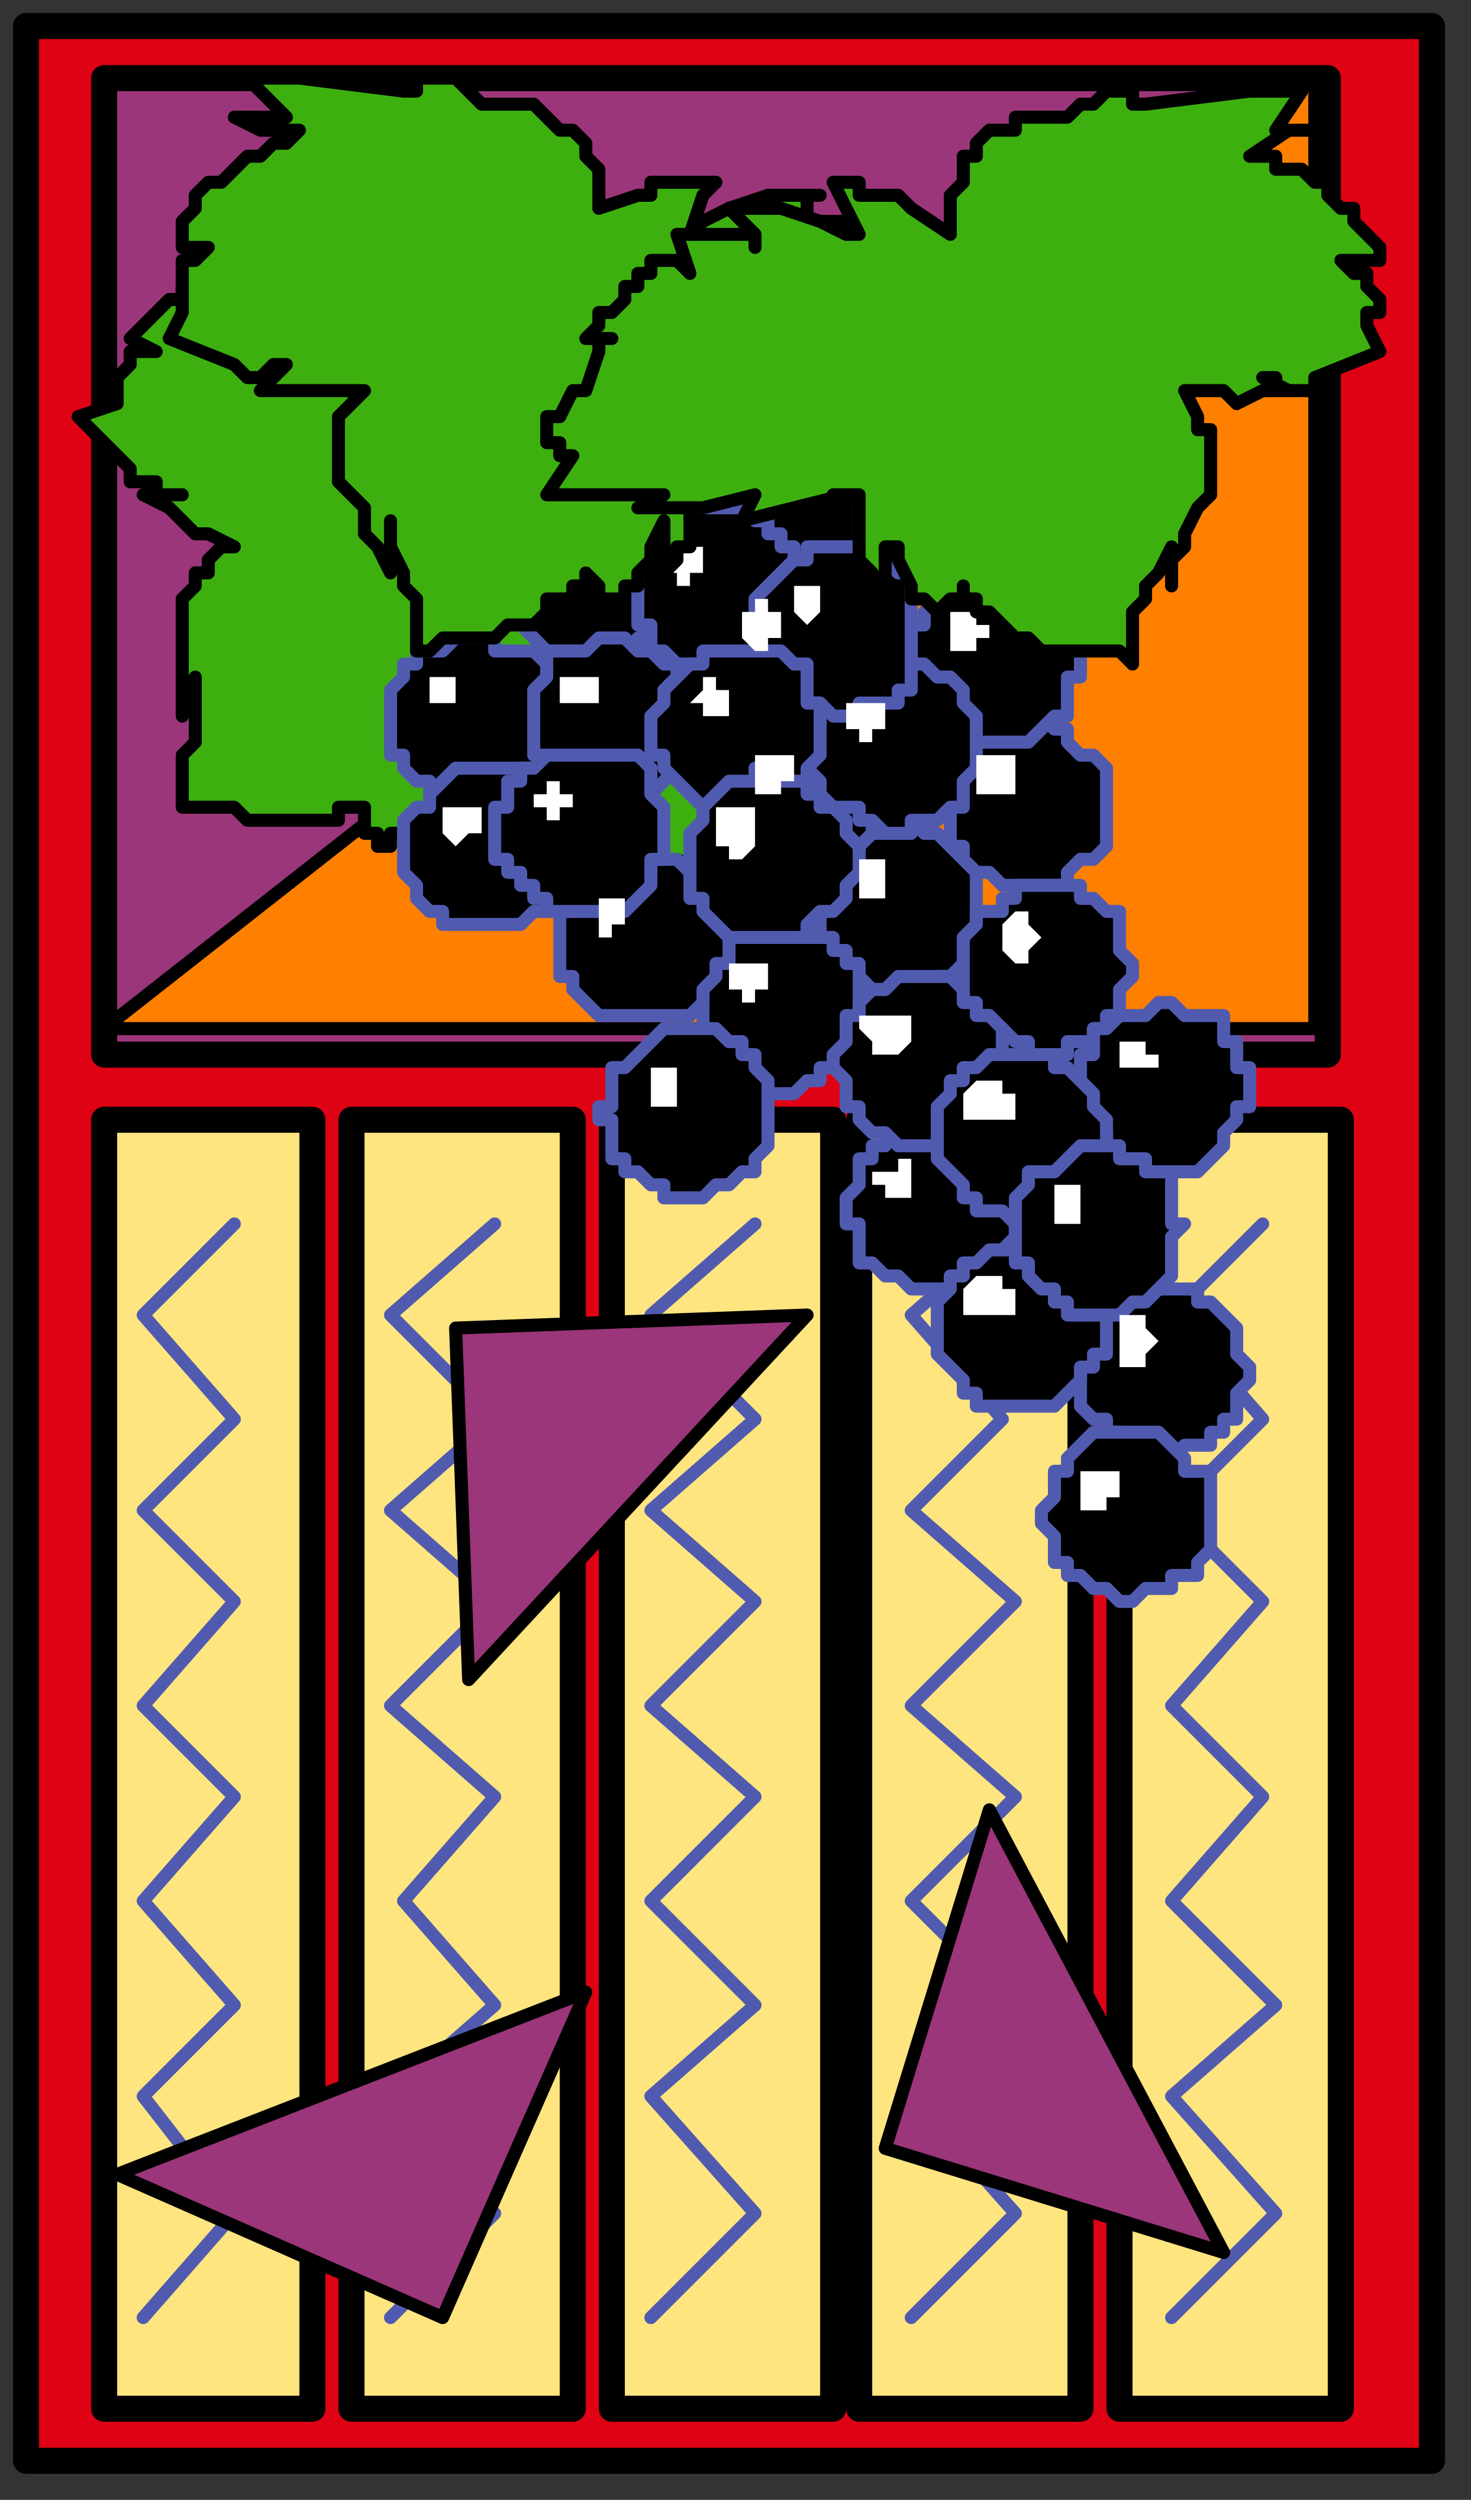<?xml version="1.0" encoding="UTF-8" standalone="no"?>
<svg
   xmlns:dc="http://purl.org/dc/elements/1.1/"
   xmlns:cc="http://creativecommons.org/ns#"
   xmlns:rdf="http://www.w3.org/1999/02/22-rdf-syntax-ns#"
   xmlns:svg="http://www.w3.org/2000/svg"
   xmlns="http://www.w3.org/2000/svg"
   xmlns:sodipodi="http://sodipodi.sourceforge.net/DTD/sodipodi-0.dtd"
   xmlns:inkscape="http://www.inkscape.org/namespaces/inkscape"
   version="1.0"
   width="29.898mm"
   height="50.8mm"
   id="svg231"
   sodipodi:docname="FRUIT117.WMF">
  <rect width="100%" height="100%" fill="#333333" stroke="none"/>
  <sodipodi:namedview
     pagecolor="#ffffff"
     bordercolor="#666666"
     borderopacity="1"
     objecttolerance="10"
     gridtolerance="10"
     guidetolerance="10"
     inkscape:pageopacity="0"
     inkscape:pageshadow="2"
     inkscape:window-width="640"
     inkscape:window-height="480"
     id="namedview233" />
  <defs
     id="defs3">
    <pattern
       id="WMFhbasepattern"
       patternUnits="userSpaceOnUse"
       width="6"
       height="6"
       x="0"
       y="0" />
  </defs>
  <path
     style="fill:#df0215;fill-rule:evenodd;fill-opacity:1;stroke:#000000;stroke-width:2px;stroke-linecap:round;stroke-linejoin:round;stroke-miterlimit:4;stroke-dasharray:none;stroke-opacity:1;"
     d="  M 2,2   L 110,2   L 110,189   L 2,189   z "
     id="path5" />
  <path
     style="fill:#9a3679;fill-rule:evenodd;fill-opacity:1;stroke:#000000;stroke-width:2px;stroke-linecap:round;stroke-linejoin:round;stroke-miterlimit:4;stroke-dasharray:none;stroke-opacity:1;"
     d="  M 8,6   L 102,6   L 102,81   L 8,81   z "
     id="path7" />
  <path
     style="fill:#ff7f00;fill-rule:evenodd;fill-opacity:1;stroke:none;"
     d="  M 101,6   L 101,6   L 101,79   L 8,79   L 101,6  z "
     id="path9" />
  <path
     style="fill:none;stroke:#000000;stroke-width:1px;stroke-linecap:round;stroke-linejoin:round;stroke-miterlimit:4;stroke-dasharray:none;stroke-opacity:1;"
     d="  M 101,6   L 101,79   L 8,79   L 101,6  "
     id="path11" />
  <path
     style="fill:#ffe57f;fill-rule:evenodd;fill-opacity:1;stroke:#000000;stroke-width:2px;stroke-linecap:round;stroke-linejoin:round;stroke-miterlimit:4;stroke-dasharray:none;stroke-opacity:1;"
     d="  M 8,86   L 24,86   L 24,185   L 8,185   z "
     id="path13" />
  <path
     style="fill:none;stroke:#505bb0;stroke-width:1px;stroke-linecap:round;stroke-linejoin:round;stroke-miterlimit:4;stroke-dasharray:none;stroke-opacity:1;"
     d="  M 18,94   L 11,101   L 18,109   L 11,116   L 18,123   L 11,131   L 18,138   L 11,146   L 18,154   L 11,161   L 18,170   L 11,178  "
     id="path15" />
  <path
     style="fill:#ffe57f;fill-rule:evenodd;fill-opacity:1;stroke:#000000;stroke-width:2px;stroke-linecap:round;stroke-linejoin:round;stroke-miterlimit:4;stroke-dasharray:none;stroke-opacity:1;"
     d="  M 27,86   L 44,86   L 44,185   L 27,185   z "
     id="path17" />
  <path
     style="fill:none;stroke:#505bb0;stroke-width:1px;stroke-linecap:round;stroke-linejoin:round;stroke-miterlimit:4;stroke-dasharray:none;stroke-opacity:1;"
     d="  M 38,94   L 30,101   L 38,109   L 30,116   L 38,123   L 30,131   L 38,138   L 31,146   L 38,154   L 30,161   L 38,170   L 30,178  "
     id="path19" />
  <path
     style="fill:#ffe57f;fill-rule:evenodd;fill-opacity:1;stroke:#000000;stroke-width:2px;stroke-linecap:round;stroke-linejoin:round;stroke-miterlimit:4;stroke-dasharray:none;stroke-opacity:1;"
     d="  M 47,86   L 64,86   L 64,185   L 47,185   z "
     id="path21" />
  <path
     style="fill:none;stroke:#505bb0;stroke-width:1px;stroke-linecap:round;stroke-linejoin:round;stroke-miterlimit:4;stroke-dasharray:none;stroke-opacity:1;"
     d="  M 58,94   L 50,101   L 58,109   L 50,116   L 58,123   L 50,131   L 58,138   L 50,146   L 58,154   L 50,161   L 58,170   L 50,178  "
     id="path23" />
  <path
     style="fill:#ffe57f;fill-rule:evenodd;fill-opacity:1;stroke:#000000;stroke-width:2px;stroke-linecap:round;stroke-linejoin:round;stroke-miterlimit:4;stroke-dasharray:none;stroke-opacity:1;"
     d="  M 66,86   L 83,86   L 83,185   L 66,185   z "
     id="path25" />
  <path
     style="fill:none;stroke:#505bb0;stroke-width:1px;stroke-linecap:round;stroke-linejoin:round;stroke-miterlimit:4;stroke-dasharray:none;stroke-opacity:1;"
     d="  M 78,94   L 70,101   L 77,109   L 70,116   L 78,123   L 70,131   L 78,138   L 70,146   L 78,154   L 70,161   L 78,170   L 70,178  "
     id="path27" />
  <path
     style="fill:#ffe57f;fill-rule:evenodd;fill-opacity:1;stroke:#000000;stroke-width:2px;stroke-linecap:round;stroke-linejoin:round;stroke-miterlimit:4;stroke-dasharray:none;stroke-opacity:1;"
     d="  M 86,86   L 103,86   L 103,185   L 86,185   z "
     id="path29" />
  <path
     style="fill:none;stroke:#505bb0;stroke-width:1px;stroke-linecap:round;stroke-linejoin:round;stroke-miterlimit:4;stroke-dasharray:none;stroke-opacity:1;"
     d="  M 97,94   L 90,101   L 97,109   L 90,116   L 97,123   L 90,131   L 97,138   L 90,146   L 98,154   L 90,161   L 98,170   L 90,178  "
     id="path31" />
  <path
     style="fill:#3db010;fill-rule:evenodd;fill-opacity:1;stroke:none;"
     d="  M 38,27   L 38,27   L 38,26   L 37,26   L 36,26   L 36,26   L 35,25   L 34,24   L 34,23   L 34,23   L 34,23   L 33,23   L 33,22   L 32,22   L 31,22   L 31,22   L 24,18   L 22,18   L 21,17   L 21,20   L 18,18   L 22,22   L 21,22   L 20,22   L 19,22   L 18,22   L 18,22   L 17,22   L 16,22   L 15,22   L 14,22   L 14,23   L 13,23   L 12,24   L 12,24   L 11,25   L 10,26   L 10,26   L 12,27   L 10,27   L 10,28   L 10,28   L 9,29   L 9,29   L 9,29   L 9,30   L 9,30   L 9,30   L 9,30   L 9,31   L 6,32   L 10,36   L 10,36   L 10,37   L 10,37   L 10,37   L 11,37   L 12,37   L 12,38   L 13,38   L 14,38   L 14,38   L 11,38   L 13,39   L 14,40   L 15,41   L 16,41   L 18,42   L 17,42   L 16,43   L 16,44   L 15,44   L 15,45   L 14,46   L 14,46   L 14,46   L 14,48   L 14,49   L 14,50   L 14,54   L 14,55   L 15,52   L 15,54   L 15,56   L 15,57   L 14,58   L 14,59   L 14,61   L 14,62   L 16,62   L 17,62   L 18,62   L 19,63   L 20,63   L 21,63   L 22,63   L 22,63   L 23,63   L 24,63   L 25,63   L 25,63   L 26,63   L 26,62   L 27,62   L 28,62   L 28,62   L 28,63   L 28,64   L 28,64   L 29,64   L 29,65   L 30,65   L 30,65   L 30,65   L 30,64   L 31,64   L 32,63   L 34,62   L 35,62   L 34,63   L 34,65   L 34,64   L 34,64   L 35,63   L 36,63   L 36,62   L 37,62   L 38,61   L 38,60   L 40,61   L 39,59   L 46,65   L 46,62   L 49,66   L 53,67   L 52,66   L 56,68   L 58,69   L 60,70   L 59,66   L 60,66   L 60,66   L 61,66   L 61,66   L 61,66   L 62,66   L 62,65   L 62,65   L 62,65   L 62,64   L 62,64   L 62,63   L 62,62   L 61,60   L 61,58   L 61,57   L 61,56   L 61,56   L 61,56   L 61,56   L 62,57   L 62,57   L 62,57   L 62,57   L 62,57   L 62,56   L 62,55   L 62,55   L 62,54   L 61,54   L 61,52   L 61,51   L 61,51   L 61,50   L 61,50   L 61,50   L 60,50   L 60,50   L 60,50   L 59,50   L 58,49   L 58,49   L 59,47   L 58,47   L 58,46   L 58,46   L 58,46   L 58,46   L 57,46   L 56,46   L 56,46   L 55,46   L 54,46   L 54,46   L 53,45   L 54,45   L 54,44   L 55,44   L 55,43   L 56,43   L 57,43   L 53,42   L 51,42   L 50,41   L 48,41   L 47,41   L 46,41   L 48,40   L 50,38   L 48,38   L 47,38   L 46,38   L 45,38   L 44,38   L 43,38   L 41,38   L 41,37   L 41,37   L 42,35   L 42,34   L 42,34   L 42,33   L 42,32   L 41,31   L 41,30   L 41,30   L 40,30   L 40,29   L 40,29   L 39,28   L 38,27   L 38,27  z "
     id="path33" />
  <path
     style="fill:none;stroke:#000000;stroke-width:1px;stroke-linecap:round;stroke-linejoin:round;stroke-miterlimit:4;stroke-dasharray:none;stroke-opacity:1;"
     d="  M 38,27   L 38,26   L 37,26   L 36,26   L 35,25   L 34,24   L 34,23   L 34,23   L 33,23   L 33,22   L 32,22   L 31,22   L 24,18   L 22,18   L 21,17   L 21,20   L 18,18   L 22,22   L 21,22   L 20,22   L 19,22   L 18,22   L 18,22   L 17,22   L 16,22   L 15,22   L 14,22   L 14,23   L 13,23   L 12,24   L 11,25   L 10,26   L 10,26   L 12,27   L 10,27   L 10,28   L 9,29   L 9,30   L 9,30   L 9,31   L 6,32   L 10,36   L 10,37   L 11,37   L 12,37   L 12,38   L 13,38   L 14,38   L 11,38   L 13,39   L 14,40   L 15,41   L 16,41   L 18,42   L 17,42   L 16,43   L 16,44   L 15,44   L 15,45   L 14,46   L 14,46   L 14,48   L 14,49   L 14,50   L 14,54   L 14,55   L 15,52   L 15,54   L 15,56   L 15,57   L 14,58   L 14,59   L 14,61   L 14,62   L 16,62   L 17,62   L 18,62   L 19,63   L 20,63   L 21,63   L 22,63   L 22,63   L 23,63   L 24,63   L 25,63   L 26,63   L 26,62   L 27,62   L 28,62   L 28,62   L 28,63   L 28,64   L 29,64   L 29,65   L 30,65   L 30,64   L 31,64   L 32,63   L 34,62   L 35,62   L 34,63   L 34,65   L 34,64   L 35,63   L 36,63   L 36,62   L 37,62   L 38,61   L 38,60   L 40,61   L 39,59   L 46,65   L 46,62   L 49,66   L 53,67   L 52,66   L 56,68   L 58,69   L 60,70   L 59,66   L 60,66   L 61,66   L 62,66   L 62,65   L 62,64   L 62,63   L 62,62   L 61,60   L 61,58   L 61,57   L 61,56   L 62,57   L 62,57   L 62,56   L 62,55   L 62,55   L 62,54   L 61,54   L 61,52   L 61,51   L 61,50   L 60,50   L 59,50   L 58,49   L 58,49   L 59,47   L 58,47   L 58,46   L 58,46   L 57,46   L 56,46   L 55,46   L 54,46   L 54,46   L 53,45   L 54,45   L 54,44   L 55,44   L 55,43   L 56,43   L 57,43   L 53,42   L 51,42   L 50,41   L 48,41   L 47,41   L 46,41   L 48,40   L 50,38   L 48,38   L 47,38   L 46,38   L 45,38   L 44,38   L 43,38   L 41,38   L 41,37   L 42,35   L 42,34   L 42,34   L 42,33   L 42,32   L 41,31   L 41,30   L 41,30   L 40,30   L 40,29   L 39,28   L 38,27   L 38,27  "
     id="path35" />
  <path
     style="fill:#000000;fill-rule:evenodd;fill-opacity:1;stroke:none;"
     d="  M 56,37   L 56,37   L 56,37   L 56,36   L 57,35   L 57,35   L 58,34   L 58,34   L 58,34   L 59,34   L 60,34   L 60,33   L 61,33   L 62,33   L 62,33   L 62,33   L 63,34   L 64,34   L 65,34   L 65,34   L 66,34   L 66,34   L 66,35   L 67,36   L 67,36   L 67,37   L 68,38   L 68,38   L 68,38   L 68,39   L 68,40   L 68,40   L 68,41   L 68,42   L 67,42   L 67,42   L 66,43   L 66,44   L 66,44   L 66,45   L 65,45   L 64,45   L 64,46   L 63,46   L 62,46   L 62,46   L 62,46   L 61,46   L 60,46   L 59,46   L 59,45   L 58,45   L 58,44   L 58,44   L 57,43   L 57,43   L 56,42   L 56,42   L 56,42   L 55,41   L 55,40   L 55,39   L 55,39   L 55,38   L 55,38   L 56,37  z "
     id="path37" />
  <path
     style="fill:none;stroke:#505bb0;stroke-width:1px;stroke-linecap:round;stroke-linejoin:round;stroke-miterlimit:4;stroke-dasharray:none;stroke-opacity:1;"
     d="  M 56,37   L 56,36   L 57,35   L 58,34   L 58,34   L 58,34   L 59,34   L 60,34   L 60,33   L 61,33   L 62,33   L 62,33   L 63,34   L 64,34   L 65,34   L 66,34   L 66,34   L 66,35   L 67,36   L 67,37   L 68,38   L 68,38   L 68,39   L 68,40   L 68,41   L 68,42   L 67,42   L 66,43   L 66,44   L 66,44   L 66,45   L 65,45   L 64,45   L 64,46   L 63,46   L 62,46   L 62,46   L 61,46   L 60,46   L 59,46   L 59,45   L 58,45   L 58,44   L 57,43   L 56,42   L 56,42   L 55,41   L 55,40   L 55,39   L 55,38   L 55,38   L 56,37  "
     id="path39" />
  <path
     style="fill:#000000;fill-rule:evenodd;fill-opacity:1;stroke:none;"
     d="  M 66,37   L 66,37   L 67,36   L 67,35   L 68,34   L 68,34   L 69,34   L 69,34   L 70,33   L 70,33   L 70,33   L 71,33   L 72,32   L 73,32   L 73,32   L 74,33   L 74,33   L 75,33   L 76,33   L 76,34   L 77,34   L 77,34   L 78,34   L 78,35   L 78,35   L 78,36   L 78,37   L 79,38   L 79,38   L 79,38   L 79,39   L 79,40   L 79,40   L 78,41   L 78,42   L 78,42   L 78,42   L 78,43   L 77,43   L 76,44   L 76,44   L 75,45   L 74,45   L 74,45   L 74,45   L 73,45   L 72,45   L 72,45   L 71,45   L 70,45   L 70,44   L 70,44   L 69,44   L 68,43   L 68,43   L 67,42   L 67,42   L 67,42   L 66,41   L 66,40   L 66,39   L 66,39   L 66,38   L 66,38   L 66,37   L 66,37  z "
     id="path41" />
  <path
     style="fill:none;stroke:#505bb0;stroke-width:1px;stroke-linecap:round;stroke-linejoin:round;stroke-miterlimit:4;stroke-dasharray:none;stroke-opacity:1;"
     d="  M 66,37   L 67,36   L 67,35   L 68,34   L 69,34   L 70,33   L 70,33   L 71,33   L 72,32   L 73,32   L 74,33   L 74,33   L 75,33   L 76,33   L 76,34   L 77,34   L 77,34   L 78,34   L 78,35   L 78,35   L 78,36   L 78,37   L 79,38   L 79,38   L 79,39   L 79,40   L 78,41   L 78,42   L 78,42   L 78,42   L 78,43   L 77,43   L 76,44   L 75,45   L 74,45   L 74,45   L 73,45   L 72,45   L 71,45   L 70,45   L 70,44   L 69,44   L 68,43   L 67,42   L 67,42   L 66,41   L 66,40   L 66,39   L 66,38   L 66,38   L 66,37  "
     id="path43" />
  <path
     style="fill:#000000;fill-rule:evenodd;fill-opacity:1;stroke:none;"
     d="  M 73,59   L 73,59   L 73,59   L 74,58   L 74,58   L 74,58   L 74,57   L 75,57   L 76,56   L 76,56   L 77,56   L 78,56   L 78,55   L 78,55   L 79,55   L 80,55   L 81,56   L 81,56   L 82,56   L 82,57   L 82,57   L 83,58   L 84,58   L 84,58   L 84,58   L 85,59   L 85,60   L 85,60   L 85,61   L 85,62   L 85,62   L 85,63   L 85,63   L 85,64   L 85,65   L 84,66   L 84,66   L 83,66   L 83,66   L 82,67   L 82,67   L 82,68   L 81,68   L 80,68   L 80,68   L 79,68   L 78,68   L 78,68   L 77,68   L 77,68   L 76,67   L 75,67   L 75,67   L 74,66   L 74,66   L 74,66   L 74,65   L 73,65   L 73,64   L 73,63   L 73,62   L 73,62   L 73,62   L 73,61   L 73,60   L 73,59  z "
     id="path45" />
  <path
     style="fill:none;stroke:#505bb0;stroke-width:1px;stroke-linecap:round;stroke-linejoin:round;stroke-miterlimit:4;stroke-dasharray:none;stroke-opacity:1;"
     d="  M 73,59   L 74,58   L 74,58   L 74,58   L 74,57   L 75,57   L 76,56   L 77,56   L 78,56   L 78,55   L 78,55   L 79,55   L 80,55   L 81,56   L 82,56   L 82,57   L 83,58   L 84,58   L 84,58   L 85,59   L 85,60   L 85,61   L 85,62   L 85,62   L 85,63   L 85,64   L 85,65   L 84,66   L 83,66   L 82,67   L 82,67   L 82,68   L 81,68   L 80,68   L 79,68   L 78,68   L 78,68   L 77,68   L 76,67   L 75,67   L 74,66   L 74,66   L 74,65   L 73,65   L 73,64   L 73,63   L 73,62   L 73,62   L 73,61   L 73,60   L 73,59  "
     id="path47" />
  <path
     style="fill:#000000;fill-rule:evenodd;fill-opacity:1;stroke:none;"
     d="  M 63,67   L 63,67   L 63,67   L 64,66   L 64,66   L 65,66   L 65,65   L 66,65   L 66,64   L 66,64   L 67,64   L 68,64   L 68,63   L 69,63   L 70,63   L 70,63   L 71,64   L 71,64   L 72,64   L 73,65   L 73,65   L 74,66   L 74,66   L 74,66   L 74,66   L 75,67   L 75,68   L 75,69   L 75,69   L 75,70   L 75,70   L 75,71   L 75,71   L 75,72   L 75,73   L 74,74   L 74,74   L 74,74   L 74,74   L 73,75   L 72,75   L 72,76   L 71,76   L 70,76   L 70,76   L 70,76   L 69,76   L 68,76   L 67,76   L 67,76   L 66,75   L 66,75   L 66,75   L 65,74   L 64,74   L 64,74   L 64,73   L 63,73   L 63,72   L 63,71   L 63,70   L 63,70   L 63,70   L 63,69   L 63,68   L 63,67  z "
     id="path49" />
  <path
     style="fill:none;stroke:#505bb0;stroke-width:1px;stroke-linecap:round;stroke-linejoin:round;stroke-miterlimit:4;stroke-dasharray:none;stroke-opacity:1;"
     d="  M 63,67   L 64,66   L 64,66   L 65,66   L 65,65   L 66,65   L 66,64   L 67,64   L 68,64   L 68,63   L 69,63   L 70,63   L 70,63   L 71,64   L 72,64   L 73,65   L 74,66   L 74,66   L 74,66   L 75,67   L 75,68   L 75,69   L 75,70   L 75,70   L 75,71   L 75,72   L 75,73   L 74,74   L 74,74   L 73,75   L 72,75   L 72,76   L 71,76   L 70,76   L 70,76   L 69,76   L 68,76   L 67,76   L 66,75   L 66,75   L 65,74   L 64,74   L 64,74   L 64,73   L 63,73   L 63,72   L 63,71   L 63,70   L 63,70   L 63,69   L 63,68   L 63,67  "
     id="path51" />
  <path
     style="fill:#000000;fill-rule:evenodd;fill-opacity:1;stroke:none;"
     d="  M 74,72   L 74,72   L 75,71   L 75,70   L 75,70   L 76,70   L 77,70   L 77,69   L 78,69   L 78,68   L 78,68   L 79,68   L 80,68   L 80,68   L 81,68   L 82,68   L 82,68   L 83,68   L 83,69   L 84,69   L 85,70   L 85,70   L 86,70   L 86,70   L 86,71   L 86,72   L 86,72   L 86,73   L 87,74   L 87,74   L 87,74   L 87,75   L 86,76   L 86,77   L 86,77   L 86,78   L 86,78   L 85,78   L 85,79   L 84,79   L 84,80   L 83,80   L 82,80   L 82,81   L 82,81   L 81,81   L 80,81   L 79,81   L 79,80   L 78,80   L 78,80   L 77,79   L 77,79   L 76,79   L 76,78   L 75,78   L 75,78   L 74,77   L 74,76   L 74,76   L 74,75   L 74,74   L 74,74   L 74,73   L 74,73   L 74,72  z "
     id="path53" />
  <path
     style="fill:none;stroke:#505bb0;stroke-width:1px;stroke-linecap:round;stroke-linejoin:round;stroke-miterlimit:4;stroke-dasharray:none;stroke-opacity:1;"
     d="  M 74,72   L 75,71   L 75,70   L 76,70   L 77,70   L 77,69   L 78,69   L 78,68   L 78,68   L 79,68   L 80,68   L 81,68   L 82,68   L 82,68   L 83,68   L 83,69   L 84,69   L 85,70   L 86,70   L 86,71   L 86,72   L 86,73   L 87,74   L 87,74   L 87,75   L 86,76   L 86,77   L 86,78   L 86,78   L 85,78   L 85,79   L 84,79   L 84,80   L 83,80   L 82,80   L 82,81   L 81,81   L 80,81   L 79,81   L 79,80   L 78,80   L 78,80   L 77,79   L 76,79   L 76,78   L 75,78   L 74,77   L 74,76   L 74,75   L 74,74   L 74,74   L 74,73   L 74,72  "
     id="path55" />
  <path
     style="fill:#000000;fill-rule:evenodd;fill-opacity:1;stroke:none;"
     d="  M 83,81   L 83,81   L 84,81   L 84,80   L 84,79   L 85,79   L 86,78   L 86,78   L 86,78   L 86,78   L 87,78   L 88,78   L 89,77   L 89,77   L 90,77   L 90,77   L 91,78   L 92,78   L 92,78   L 93,78   L 94,78   L 94,79   L 94,79   L 94,80   L 95,80   L 95,81   L 95,82   L 95,82   L 96,82   L 96,83   L 96,84   L 96,85   L 95,85   L 95,86   L 95,86   L 94,87   L 94,87   L 94,88   L 94,88   L 93,89   L 93,89   L 92,90   L 91,90   L 90,90   L 90,90   L 90,90   L 89,90   L 88,90   L 88,90   L 87,90   L 86,89   L 86,89   L 86,89   L 85,88   L 85,87   L 84,87   L 84,86   L 83,86   L 83,86   L 83,85   L 83,84   L 83,84   L 83,83   L 83,82   L 83,82   L 83,81  z "
     id="path57" />
  <path
     style="fill:none;stroke:#505bb0;stroke-width:1px;stroke-linecap:round;stroke-linejoin:round;stroke-miterlimit:4;stroke-dasharray:none;stroke-opacity:1;"
     d="  M 83,81   L 84,81   L 84,80   L 84,79   L 85,79   L 86,78   L 86,78   L 87,78   L 88,78   L 89,77   L 90,77   L 90,77   L 91,78   L 92,78   L 93,78   L 94,78   L 94,79   L 94,79   L 94,80   L 95,80   L 95,81   L 95,82   L 95,82   L 96,82   L 96,83   L 96,84   L 96,85   L 95,85   L 95,86   L 95,86   L 94,87   L 94,88   L 93,89   L 92,90   L 91,90   L 90,90   L 90,90   L 89,90   L 88,90   L 87,90   L 86,89   L 86,89   L 85,88   L 85,87   L 84,87   L 84,86   L 83,86   L 83,86   L 83,85   L 83,84   L 83,83   L 83,82   L 83,82   L 83,81  "
     id="path59" />
  <path
     style="fill:#000000;fill-rule:evenodd;fill-opacity:1;stroke:none;"
     d="  M 54,75   L 54,75   L 54,74   L 54,74   L 55,74   L 55,73   L 56,73   L 56,72   L 57,72   L 58,71   L 58,71   L 58,71   L 59,71   L 60,71   L 60,71   L 61,71   L 62,71   L 62,71   L 62,72   L 63,72   L 64,72   L 64,73   L 65,73   L 65,74   L 66,74   L 66,74   L 66,75   L 66,76   L 66,77   L 66,77   L 66,78   L 66,78   L 66,79   L 66,80   L 66,80   L 66,81   L 65,82   L 65,82   L 64,82   L 63,82   L 63,83   L 62,83   L 62,83   L 62,83   L 61,84   L 60,84   L 59,84   L 59,84   L 58,83   L 58,83   L 57,83   L 57,82   L 56,82   L 55,82   L 55,82   L 54,81   L 54,81   L 54,80   L 54,79   L 54,78   L 54,78   L 54,78   L 54,77   L 54,76   L 54,76   L 54,75  z "
     id="path61" />
  <path
     style="fill:none;stroke:#505bb0;stroke-width:1px;stroke-linecap:round;stroke-linejoin:round;stroke-miterlimit:4;stroke-dasharray:none;stroke-opacity:1;"
     d="  M 54,75   L 54,74   L 54,74   L 55,74   L 55,73   L 56,73   L 56,72   L 57,72   L 58,71   L 58,71   L 59,71   L 60,71   L 61,71   L 62,71   L 62,71   L 62,72   L 63,72   L 64,72   L 64,73   L 65,73   L 65,74   L 66,74   L 66,75   L 66,76   L 66,77   L 66,78   L 66,78   L 66,79   L 66,80   L 66,81   L 65,82   L 64,82   L 63,82   L 63,83   L 62,83   L 62,83   L 61,84   L 60,84   L 59,84   L 58,83   L 58,83   L 57,83   L 57,82   L 56,82   L 55,82   L 54,81   L 54,80   L 54,79   L 54,78   L 54,78   L 54,77   L 54,76   L 54,75  "
     id="path63" />
  <path
     style="fill:#000000;fill-rule:evenodd;fill-opacity:1;stroke:none;"
     d="  M 66,90   L 66,90   L 66,90   L 66,90   L 66,89   L 67,89   L 67,88   L 68,88   L 68,87   L 69,87   L 70,86   L 70,86   L 70,86   L 71,86   L 72,86   L 73,86   L 73,86   L 74,87   L 74,87   L 75,87   L 75,88   L 76,88   L 76,89   L 77,89   L 77,90   L 78,90   L 78,91   L 78,91   L 78,92   L 78,93   L 78,94   L 78,94   L 78,94   L 78,95   L 77,96   L 77,96   L 77,97   L 76,97   L 75,97   L 75,98   L 74,98   L 74,98   L 74,99   L 73,99   L 72,99   L 72,99   L 71,99   L 70,99   L 70,99   L 69,98   L 69,98   L 68,98   L 67,97   L 67,97   L 66,97   L 66,97   L 66,96   L 66,95   L 66,95   L 66,94   L 65,94   L 65,93   L 65,93   L 65,92   L 66,91   L 66,90  z "
     id="path65" />
  <path
     style="fill:none;stroke:#505bb0;stroke-width:1px;stroke-linecap:round;stroke-linejoin:round;stroke-miterlimit:4;stroke-dasharray:none;stroke-opacity:1;"
     d="  M 66,90   L 66,90   L 66,90   L 66,89   L 67,89   L 67,88   L 68,88   L 68,87   L 69,87   L 70,86   L 70,86   L 71,86   L 72,86   L 73,86   L 74,87   L 74,87   L 75,87   L 75,88   L 76,88   L 76,89   L 77,89   L 77,90   L 78,90   L 78,91   L 78,92   L 78,93   L 78,94   L 78,94   L 78,95   L 77,96   L 77,97   L 76,97   L 75,97   L 75,98   L 74,98   L 74,99   L 73,99   L 72,99   L 71,99   L 70,99   L 70,99   L 69,98   L 68,98   L 67,97   L 66,97   L 66,96   L 66,95   L 66,94   L 65,94   L 65,93   L 65,92   L 66,91   L 66,90  "
     id="path67" />
  <path
     style="fill:#000000;fill-rule:evenodd;fill-opacity:1;stroke:none;"
     d="  M 83,103   L 83,103   L 84,102   L 84,102   L 84,101   L 85,101   L 85,101   L 86,100   L 86,100   L 86,100   L 87,99   L 88,99   L 89,99   L 89,99   L 90,99   L 90,99   L 91,99   L 92,99   L 92,100   L 93,100   L 94,101   L 94,101   L 94,101   L 94,101   L 95,102   L 95,103   L 95,103   L 95,104   L 96,105   L 96,105   L 96,105   L 96,106   L 95,107   L 95,108   L 95,109   L 94,109   L 94,109   L 94,109   L 94,110   L 93,110   L 93,111   L 92,111   L 91,111   L 90,112   L 90,112   L 90,112   L 89,112   L 88,112   L 88,112   L 87,111   L 86,111   L 86,111   L 86,110   L 85,110   L 85,109   L 84,109   L 84,109   L 83,108   L 83,107   L 83,107   L 83,106   L 83,105   L 83,105   L 83,105   L 83,104   L 83,103  z "
     id="path69" />
  <path
     style="fill:none;stroke:#505bb0;stroke-width:1px;stroke-linecap:round;stroke-linejoin:round;stroke-miterlimit:4;stroke-dasharray:none;stroke-opacity:1;"
     d="  M 83,103   L 84,102   L 84,101   L 85,101   L 86,100   L 86,100   L 87,99   L 88,99   L 89,99   L 90,99   L 90,99   L 91,99   L 92,99   L 92,100   L 93,100   L 94,101   L 94,101   L 95,102   L 95,103   L 95,104   L 96,105   L 96,105   L 96,106   L 95,107   L 95,108   L 95,109   L 94,109   L 94,109   L 94,109   L 94,110   L 93,110   L 93,111   L 92,111   L 91,111   L 90,112   L 90,112   L 89,112   L 88,112   L 87,111   L 86,111   L 86,111   L 86,110   L 85,110   L 85,109   L 84,109   L 83,108   L 83,107   L 83,106   L 83,105   L 83,105   L 83,104   L 83,103  "
     id="path71" />
  <path
     style="fill:#000000;fill-rule:evenodd;fill-opacity:1;stroke:none;"
     d="  M 72,100   L 72,100   L 73,99   L 73,98   L 74,98   L 74,97   L 74,97   L 74,97   L 75,97   L 76,96   L 76,96   L 77,96   L 78,96   L 78,96   L 78,96   L 79,96   L 80,96   L 81,96   L 82,96   L 82,97   L 82,97   L 82,97   L 83,97   L 83,98   L 84,99   L 84,99   L 84,100   L 85,101   L 85,101   L 85,101   L 85,102   L 85,103   L 85,104   L 84,104   L 84,105   L 84,105   L 83,105   L 83,106   L 82,107   L 82,107   L 82,107   L 81,108   L 80,108   L 80,108   L 79,108   L 78,108   L 78,108   L 78,108   L 77,108   L 76,108   L 75,108   L 75,107   L 74,107   L 74,106   L 74,106   L 73,105   L 73,105   L 73,105   L 72,104   L 72,103   L 72,103   L 72,102   L 72,101   L 72,101   L 72,100   L 72,100  z "
     id="path73" />
  <path
     style="fill:none;stroke:#505bb0;stroke-width:1px;stroke-linecap:round;stroke-linejoin:round;stroke-miterlimit:4;stroke-dasharray:none;stroke-opacity:1;"
     d="  M 72,100   L 73,99   L 73,98   L 74,98   L 74,97   L 74,97   L 75,97   L 76,96   L 77,96   L 78,96   L 78,96   L 79,96   L 80,96   L 81,96   L 82,96   L 82,97   L 82,97   L 82,97   L 83,97   L 83,98   L 84,99   L 84,100   L 85,101   L 85,101   L 85,102   L 85,103   L 85,104   L 84,104   L 84,105   L 84,105   L 83,105   L 83,106   L 82,107   L 82,107   L 81,108   L 80,108   L 79,108   L 78,108   L 78,108   L 77,108   L 76,108   L 75,108   L 75,107   L 74,107   L 74,106   L 73,105   L 73,105   L 72,104   L 72,103   L 72,102   L 72,101   L 72,101   L 72,100  "
     id="path75" />
  <path
     style="fill:#000000;fill-rule:evenodd;fill-opacity:1;stroke:none;"
     d="  M 81,114   L 81,114   L 81,113   L 82,113   L 82,113   L 82,112   L 82,112   L 83,111   L 83,111   L 84,110   L 85,110   L 86,110   L 86,110   L 86,110   L 87,110   L 88,110   L 88,110   L 89,110   L 90,111   L 90,111   L 90,111   L 91,112   L 91,113   L 92,113   L 92,113   L 93,113   L 93,114   L 93,115   L 93,116   L 93,116   L 93,117   L 93,117   L 93,118   L 93,119   L 93,119   L 92,120   L 92,121   L 91,121   L 91,121   L 90,121   L 90,122   L 90,122   L 89,122   L 88,122   L 87,123   L 87,123   L 86,123   L 86,123   L 85,122   L 85,122   L 84,122   L 83,121   L 82,121   L 82,121   L 82,121   L 82,120   L 81,120   L 81,119   L 81,118   L 81,118   L 80,117   L 80,117   L 80,116   L 81,115   L 81,115   L 81,114  z "
     id="path77" />
  <path
     style="fill:none;stroke:#505bb0;stroke-width:1px;stroke-linecap:round;stroke-linejoin:round;stroke-miterlimit:4;stroke-dasharray:none;stroke-opacity:1;"
     d="  M 81,114   L 81,113   L 82,113   L 82,112   L 83,111   L 84,110   L 85,110   L 86,110   L 86,110   L 87,110   L 88,110   L 89,110   L 90,111   L 90,111   L 91,112   L 91,113   L 92,113   L 92,113   L 93,113   L 93,114   L 93,115   L 93,116   L 93,117   L 93,117   L 93,118   L 93,119   L 92,120   L 92,121   L 91,121   L 91,121   L 90,121   L 90,122   L 89,122   L 88,122   L 87,123   L 86,123   L 86,123   L 85,122   L 84,122   L 83,121   L 82,121   L 82,121   L 82,121   L 82,120   L 81,120   L 81,119   L 81,118   L 80,117   L 80,117   L 80,116   L 81,115   L 81,114  "
     id="path79" />
  <path
     style="fill:#000000;fill-rule:evenodd;fill-opacity:1;stroke:none;"
     d="  M 39,42   L 39,42   L 39,41   L 40,41   L 40,40   L 41,39   L 41,39   L 42,38   L 42,38   L 42,38   L 43,38   L 43,38   L 44,38   L 45,38   L 46,38   L 46,38   L 46,38   L 47,38   L 48,38   L 49,38   L 49,39   L 50,39   L 50,40   L 50,40   L 50,41   L 51,42   L 51,42   L 51,42   L 51,43   L 51,44   L 51,44   L 51,45   L 51,46   L 51,46   L 50,47   L 50,47   L 50,48   L 50,49   L 49,49   L 49,50   L 48,50   L 47,50   L 47,50   L 46,50   L 46,50   L 46,50   L 45,50   L 44,50   L 43,50   L 42,50   L 42,50   L 42,50   L 41,49   L 41,49   L 40,48   L 40,48   L 39,47   L 39,46   L 39,46   L 38,46   L 38,45   L 38,44   L 38,43   L 38,43   L 39,42   L 39,42  z "
     id="path81" />
  <path
     style="fill:none;stroke:#505bb0;stroke-width:1px;stroke-linecap:round;stroke-linejoin:round;stroke-miterlimit:4;stroke-dasharray:none;stroke-opacity:1;"
     d="  M 39,42   L 39,41   L 40,41   L 40,40   L 41,39   L 42,38   L 42,38   L 43,38   L 44,38   L 45,38   L 46,38   L 46,38   L 47,38   L 48,38   L 49,38   L 49,39   L 50,39   L 50,40   L 50,40   L 50,41   L 51,42   L 51,42   L 51,43   L 51,44   L 51,45   L 51,46   L 51,46   L 50,47   L 50,48   L 50,49   L 49,49   L 49,50   L 48,50   L 47,50   L 47,50   L 46,50   L 46,50   L 45,50   L 44,50   L 43,50   L 42,50   L 42,50   L 41,49   L 40,48   L 39,47   L 39,46   L 38,46   L 38,45   L 38,44   L 38,43   L 39,42   L 39,42  "
     id="path83" />
  <path
     style="fill:#000000;fill-rule:evenodd;fill-opacity:1;stroke:none;"
     d="  M 30,53   L 30,53   L 30,53   L 31,52   L 31,51   L 32,51   L 32,50   L 33,50   L 34,50   L 34,50   L 34,50   L 35,49   L 35,49   L 36,49   L 37,49   L 38,49   L 38,49   L 38,50   L 39,50   L 40,50   L 40,50   L 41,50   L 42,51   L 42,52   L 42,52   L 42,53   L 42,54   L 42,54   L 42,54   L 42,55   L 42,56   L 42,56   L 42,57   L 42,58   L 42,58   L 42,58   L 42,59   L 41,60   L 41,60   L 40,61   L 39,61   L 39,61   L 38,62   L 38,62   L 38,62   L 37,62   L 36,62   L 35,62   L 34,62   L 34,62   L 34,61   L 33,61   L 33,60   L 32,60   L 31,59   L 31,59   L 31,58   L 30,58   L 30,58   L 30,57   L 30,56   L 30,55   L 30,55   L 30,54   L 30,54   L 30,53  z "
     id="path85" />
  <path
     style="fill:none;stroke:#505bb0;stroke-width:1px;stroke-linecap:round;stroke-linejoin:round;stroke-miterlimit:4;stroke-dasharray:none;stroke-opacity:1;"
     d="  M 30,53   L 31,52   L 31,51   L 32,51   L 32,50   L 33,50   L 34,50   L 34,50   L 35,49   L 36,49   L 37,49   L 38,49   L 38,49   L 38,50   L 39,50   L 40,50   L 40,50   L 41,50   L 42,51   L 42,52   L 42,53   L 42,54   L 42,54   L 42,55   L 42,56   L 42,57   L 42,58   L 42,58   L 42,58   L 42,59   L 41,60   L 40,61   L 39,61   L 38,62   L 38,62   L 37,62   L 36,62   L 35,62   L 34,62   L 34,61   L 33,61   L 33,60   L 32,60   L 31,59   L 31,58   L 30,58   L 30,57   L 30,56   L 30,55   L 30,54   L 30,54   L 30,53  "
     id="path87" />
  <path
     style="fill:#000000;fill-rule:evenodd;fill-opacity:1;stroke:none;"
     d="  M 43,70   L 43,70   L 44,70   L 44,69   L 44,68   L 45,68   L 46,67   L 46,67   L 46,66   L 47,66   L 47,66   L 48,66   L 49,66   L 49,66   L 50,66   L 50,66   L 51,66   L 52,66   L 52,66   L 53,67   L 54,67   L 54,68   L 54,68   L 54,69   L 55,69   L 55,70   L 55,70   L 56,71   L 56,71   L 56,72   L 56,73   L 56,74   L 55,74   L 55,74   L 55,75   L 54,76   L 54,76   L 54,77   L 54,77   L 53,78   L 53,78   L 52,78   L 51,78   L 51,78   L 50,78   L 50,78   L 49,78   L 48,78   L 48,78   L 47,78   L 46,78   L 46,78   L 46,78   L 45,77   L 45,77   L 44,76   L 44,75   L 43,75   L 43,74   L 43,74   L 43,73   L 43,73   L 43,72   L 43,71   L 43,70   L 43,70  z "
     id="path89" />
  <path
     style="fill:none;stroke:#505bb0;stroke-width:1px;stroke-linecap:round;stroke-linejoin:round;stroke-miterlimit:4;stroke-dasharray:none;stroke-opacity:1;"
     d="  M 43,70   L 44,70   L 44,69   L 44,68   L 45,68   L 46,67   L 46,66   L 47,66   L 48,66   L 49,66   L 49,66   L 50,66   L 50,66   L 51,66   L 52,66   L 53,67   L 54,67   L 54,68   L 54,68   L 54,69   L 55,69   L 55,70   L 55,70   L 56,71   L 56,72   L 56,73   L 56,74   L 55,74   L 55,74   L 55,75   L 54,76   L 54,77   L 53,78   L 52,78   L 51,78   L 50,78   L 50,78   L 49,78   L 48,78   L 47,78   L 46,78   L 46,78   L 45,77   L 44,76   L 44,75   L 43,75   L 43,74   L 43,74   L 43,73   L 43,72   L 43,71   L 43,70  "
     id="path91" />
  <path
     style="fill:#000000;fill-rule:evenodd;fill-opacity:1;stroke:none;"
     d="  M 47,83   L 47,83   L 47,82   L 48,82   L 48,82   L 49,81   L 49,81   L 50,80   L 50,80   L 50,80   L 51,79   L 52,79   L 52,79   L 53,79   L 54,79   L 54,79   L 55,79   L 55,79   L 56,80   L 57,80   L 57,81   L 58,81   L 58,82   L 58,82   L 58,82   L 59,83   L 59,83   L 59,84   L 59,85   L 59,86   L 59,86   L 59,86   L 59,87   L 59,88   L 59,88   L 58,89   L 58,90   L 58,90   L 58,90   L 57,90   L 56,91   L 56,91   L 55,91   L 54,92   L 54,92   L 54,92   L 53,92   L 52,92   L 51,92   L 51,91   L 50,91   L 50,91   L 49,90   L 49,90   L 48,90   L 48,89   L 47,89   L 47,88   L 47,87   L 47,87   L 47,86   L 46,86   L 46,85   L 47,85   L 47,84   L 47,83  z "
     id="path93" />
  <path
     style="fill:none;stroke:#505bb0;stroke-width:1px;stroke-linecap:round;stroke-linejoin:round;stroke-miterlimit:4;stroke-dasharray:none;stroke-opacity:1;"
     d="  M 47,83   L 47,82   L 48,82   L 48,82   L 49,81   L 50,80   L 50,80   L 51,79   L 52,79   L 53,79   L 54,79   L 54,79   L 55,79   L 56,80   L 57,80   L 57,81   L 58,81   L 58,82   L 58,82   L 58,82   L 59,83   L 59,84   L 59,85   L 59,86   L 59,86   L 59,87   L 59,88   L 58,89   L 58,90   L 58,90   L 58,90   L 57,90   L 56,91   L 55,91   L 54,92   L 54,92   L 53,92   L 52,92   L 51,92   L 51,91   L 50,91   L 50,91   L 49,90   L 48,90   L 48,89   L 47,89   L 47,88   L 47,87   L 47,86   L 46,86   L 46,85   L 47,85   L 47,84   L 47,83  "
     id="path95" />
  <path
     style="fill:#000000;fill-rule:evenodd;fill-opacity:1;stroke:none;"
     d="  M 31,63   L 31,63   L 32,62   L 32,62   L 33,62   L 33,61   L 34,60   L 34,60   L 34,60   L 35,59   L 35,59   L 36,59   L 37,59   L 38,59   L 38,59   L 38,59   L 39,59   L 40,59   L 41,59   L 41,60   L 42,60   L 42,61   L 42,61   L 42,62   L 43,62   L 43,62   L 43,63   L 44,64   L 44,64   L 44,65   L 44,66   L 44,66   L 44,67   L 43,67   L 43,68   L 43,69   L 42,69   L 42,70   L 42,70   L 41,70   L 41,70   L 40,71   L 39,71   L 39,71   L 38,71   L 38,71   L 37,71   L 37,71   L 36,71   L 35,71   L 34,71   L 34,70   L 34,70   L 33,70   L 33,70   L 32,69   L 32,68   L 32,68   L 31,67   L 31,66   L 31,66   L 31,66   L 31,65   L 31,64   L 31,63   L 31,63  z "
     id="path97" />
  <path
     style="fill:none;stroke:#505bb0;stroke-width:1px;stroke-linecap:round;stroke-linejoin:round;stroke-miterlimit:4;stroke-dasharray:none;stroke-opacity:1;"
     d="  M 31,63   L 32,62   L 32,62   L 33,62   L 33,61   L 34,60   L 34,60   L 35,59   L 36,59   L 37,59   L 38,59   L 38,59   L 39,59   L 40,59   L 41,59   L 41,60   L 42,60   L 42,61   L 42,61   L 42,62   L 43,62   L 43,63   L 44,64   L 44,65   L 44,66   L 44,66   L 44,67   L 43,67   L 43,68   L 43,69   L 42,69   L 42,70   L 42,70   L 41,70   L 40,71   L 39,71   L 38,71   L 38,71   L 37,71   L 36,71   L 35,71   L 34,71   L 34,70   L 34,70   L 33,70   L 32,69   L 32,68   L 31,67   L 31,66   L 31,66   L 31,65   L 31,64   L 31,63  "
     id="path99" />
  <path
     style="fill:#000000;fill-rule:evenodd;fill-opacity:1;stroke:none;"
     d="  M 65,79   L 65,79   L 65,78   L 66,78   L 66,78   L 66,77   L 66,77   L 67,76   L 67,76   L 68,76   L 69,75   L 69,75   L 70,75   L 70,75   L 71,75   L 72,75   L 72,75   L 73,75   L 74,76   L 74,76   L 74,77   L 75,77   L 75,78   L 76,78   L 76,78   L 77,79   L 77,79   L 77,80   L 77,81   L 77,82   L 77,82   L 77,82   L 77,83   L 77,84   L 76,84   L 76,85   L 76,86   L 75,86   L 74,86   L 74,86   L 74,87   L 74,87   L 73,87   L 72,88   L 71,88   L 71,88   L 70,88   L 70,88   L 69,88   L 68,87   L 68,87   L 67,87   L 66,86   L 66,86   L 66,86   L 66,85   L 65,85   L 65,84   L 65,83   L 65,83   L 64,82   L 64,82   L 64,81   L 64,81   L 65,80   L 65,79  z "
     id="path101" />
  <path
     style="fill:none;stroke:#505bb0;stroke-width:1px;stroke-linecap:round;stroke-linejoin:round;stroke-miterlimit:4;stroke-dasharray:none;stroke-opacity:1;"
     d="  M 65,79   L 65,78   L 66,78   L 66,78   L 66,77   L 67,76   L 68,76   L 69,75   L 70,75   L 70,75   L 71,75   L 72,75   L 73,75   L 74,76   L 74,76   L 74,77   L 75,77   L 75,78   L 76,78   L 76,78   L 77,79   L 77,80   L 77,81   L 77,82   L 77,82   L 77,83   L 77,84   L 76,84   L 76,85   L 76,86   L 75,86   L 74,86   L 74,87   L 73,87   L 72,88   L 71,88   L 70,88   L 70,88   L 69,88   L 68,87   L 67,87   L 66,86   L 66,86   L 66,85   L 65,85   L 65,84   L 65,83   L 64,82   L 64,82   L 64,81   L 65,80   L 65,79  "
     id="path103" />
  <path
     style="fill:#000000;fill-rule:evenodd;fill-opacity:1;stroke:none;"
     d="  M 72,85   L 72,85   L 73,84   L 73,83   L 74,83   L 74,82   L 74,82   L 74,82   L 75,82   L 76,81   L 76,81   L 77,81   L 78,81   L 78,81   L 78,81   L 79,81   L 80,81   L 81,81   L 81,82   L 82,82   L 82,82   L 82,82   L 83,83   L 83,83   L 84,84   L 84,84   L 84,85   L 85,86   L 85,86   L 85,86   L 85,87   L 85,88   L 84,89   L 84,90   L 84,90   L 84,90   L 83,91   L 83,91   L 82,92   L 82,92   L 82,93   L 81,93   L 80,93   L 80,93   L 79,94   L 78,94   L 78,94   L 78,94   L 77,93   L 76,93   L 75,93   L 75,92   L 74,92   L 74,91   L 74,91   L 73,90   L 73,90   L 73,90   L 72,89   L 72,89   L 72,88   L 72,87   L 72,86   L 72,86   L 72,86   L 72,85  z "
     id="path105" />
  <path
     style="fill:none;stroke:#505bb0;stroke-width:1px;stroke-linecap:round;stroke-linejoin:round;stroke-miterlimit:4;stroke-dasharray:none;stroke-opacity:1;"
     d="  M 72,85   L 73,84   L 73,83   L 74,83   L 74,82   L 74,82   L 74,82   L 75,82   L 76,81   L 77,81   L 78,81   L 78,81   L 79,81   L 80,81   L 81,81   L 81,82   L 82,82   L 82,82   L 82,82   L 83,83   L 84,84   L 84,85   L 85,86   L 85,86   L 85,87   L 85,88   L 84,89   L 84,90   L 84,90   L 83,91   L 82,92   L 82,92   L 82,93   L 81,93   L 80,93   L 79,94   L 78,94   L 78,94   L 77,93   L 76,93   L 75,93   L 75,92   L 74,92   L 74,91   L 73,90   L 73,90   L 72,89   L 72,88   L 72,87   L 72,86   L 72,86   L 72,85  "
     id="path107" />
  <path
     style="fill:#000000;fill-rule:evenodd;fill-opacity:1;stroke:none;"
     d="  M 41,53   L 41,53   L 41,53   L 42,52   L 42,51   L 42,51   L 42,50   L 43,50   L 44,50   L 44,50   L 45,50   L 46,49   L 46,49   L 46,49   L 47,49   L 48,49   L 49,50   L 49,50   L 50,50   L 50,50   L 50,50   L 51,51   L 52,51   L 52,52   L 52,52   L 53,53   L 53,54   L 53,54   L 53,54   L 53,55   L 53,56   L 53,57   L 53,57   L 53,58   L 53,58   L 52,59   L 52,59   L 51,60   L 51,60   L 50,61   L 50,61   L 50,62   L 49,62   L 48,62   L 48,62   L 47,62   L 46,62   L 46,62   L 45,62   L 45,62   L 44,61   L 43,61   L 43,61   L 42,60   L 42,59   L 42,59   L 42,58   L 41,58   L 41,58   L 41,57   L 41,56   L 41,56   L 41,55   L 41,54   L 41,54   L 41,53  z "
     id="path109" />
  <path
     style="fill:none;stroke:#505bb0;stroke-width:1px;stroke-linecap:round;stroke-linejoin:round;stroke-miterlimit:4;stroke-dasharray:none;stroke-opacity:1;"
     d="  M 41,53   L 42,52   L 42,51   L 42,51   L 42,50   L 43,50   L 44,50   L 45,50   L 46,49   L 46,49   L 47,49   L 48,49   L 49,50   L 50,50   L 50,50   L 51,51   L 52,51   L 52,52   L 53,53   L 53,54   L 53,54   L 53,55   L 53,56   L 53,57   L 53,58   L 53,58   L 52,59   L 51,60   L 50,61   L 50,61   L 50,62   L 49,62   L 48,62   L 47,62   L 46,62   L 46,62   L 45,62   L 44,61   L 43,61   L 42,60   L 42,59   L 42,58   L 41,58   L 41,57   L 41,56   L 41,55   L 41,54   L 41,54   L 41,53  "
     id="path111" />
  <path
     style="fill:#000000;fill-rule:evenodd;fill-opacity:1;stroke:none;"
     d="  M 78,92   L 78,92   L 78,92   L 79,91   L 79,90   L 80,90   L 80,90   L 81,90   L 82,89   L 82,89   L 82,89   L 83,88   L 84,88   L 84,88   L 85,88   L 86,88   L 86,89   L 86,89   L 87,89   L 88,89   L 88,90   L 89,90   L 90,90   L 90,91   L 90,91   L 90,92   L 90,93   L 90,93   L 90,94   L 91,94   L 90,95   L 90,95   L 90,96   L 90,97   L 90,97   L 90,97   L 90,98   L 89,99   L 89,99   L 88,100   L 87,100   L 87,100   L 86,101   L 86,101   L 86,101   L 85,101   L 84,101   L 83,101   L 82,101   L 82,101   L 82,100   L 81,100   L 81,99   L 80,99   L 79,98   L 79,98   L 79,97   L 78,97   L 78,97   L 78,96   L 78,95   L 78,94   L 78,94   L 78,94   L 78,93   L 78,92  z "
     id="path113" />
  <path
     style="fill:none;stroke:#505bb0;stroke-width:1px;stroke-linecap:round;stroke-linejoin:round;stroke-miterlimit:4;stroke-dasharray:none;stroke-opacity:1;"
     d="  M 78,92   L 79,91   L 79,90   L 80,90   L 80,90   L 81,90   L 82,89   L 82,89   L 83,88   L 84,88   L 85,88   L 86,88   L 86,89   L 87,89   L 88,89   L 88,90   L 89,90   L 90,90   L 90,91   L 90,92   L 90,93   L 90,94   L 91,94   L 90,95   L 90,96   L 90,97   L 90,97   L 90,97   L 90,98   L 89,99   L 88,100   L 87,100   L 86,101   L 86,101   L 85,101   L 84,101   L 83,101   L 82,101   L 82,100   L 81,100   L 81,99   L 80,99   L 79,98   L 79,97   L 78,97   L 78,96   L 78,95   L 78,94   L 78,94   L 78,93   L 78,92  "
     id="path115" />
  <path
     style="fill:#000000;fill-rule:evenodd;fill-opacity:1;stroke:none;"
     d="  M 55,48   L 55,48   L 55,47   L 55,47   L 56,46   L 56,46   L 57,46   L 57,45   L 58,45   L 58,45   L 58,44   L 59,44   L 60,44   L 61,44   L 61,44   L 62,44   L 62,44   L 63,45   L 64,45   L 64,45   L 65,46   L 65,46   L 66,46   L 66,46   L 66,47   L 66,48   L 67,48   L 67,49   L 67,50   L 67,50   L 67,50   L 67,51   L 67,52   L 66,53   L 66,54   L 66,54   L 66,54   L 66,54   L 65,55   L 65,55   L 64,56   L 63,56   L 62,57   L 62,57   L 62,57   L 61,57   L 60,57   L 60,57   L 59,57   L 58,56   L 58,56   L 58,56   L 57,55   L 56,55   L 56,54   L 55,54   L 55,54   L 55,53   L 54,52   L 54,52   L 54,51   L 54,50   L 54,50   L 54,50   L 54,49   L 55,48  z "
     id="path117" />
  <path
     style="fill:none;stroke:#505bb0;stroke-width:1px;stroke-linecap:round;stroke-linejoin:round;stroke-miterlimit:4;stroke-dasharray:none;stroke-opacity:1;"
     d="  M 55,48   L 55,47   L 56,46   L 56,46   L 57,46   L 57,45   L 58,45   L 58,45   L 58,44   L 59,44   L 60,44   L 61,44   L 62,44   L 62,44   L 63,45   L 64,45   L 65,46   L 66,46   L 66,47   L 66,48   L 67,48   L 67,49   L 67,50   L 67,50   L 67,51   L 67,52   L 66,53   L 66,54   L 66,54   L 65,55   L 64,56   L 63,56   L 62,57   L 62,57   L 61,57   L 60,57   L 59,57   L 58,56   L 58,56   L 57,55   L 56,55   L 56,54   L 55,54   L 55,54   L 55,53   L 54,52   L 54,51   L 54,50   L 54,50   L 54,49   L 55,48  "
     id="path119" />
  <path
     style="fill:#000000;fill-rule:evenodd;fill-opacity:1;stroke:none;"
     d="  M 55,59   L 55,59   L 56,58   L 56,58   L 57,58   L 57,57   L 58,57   L 58,56   L 58,56   L 59,55   L 59,55   L 60,55   L 61,55   L 62,55   L 62,55   L 62,55   L 63,55   L 64,55   L 64,56   L 65,56   L 66,56   L 66,57   L 66,57   L 66,58   L 67,58   L 67,58   L 67,59   L 68,60   L 68,61   L 68,61   L 68,62   L 68,62   L 67,63   L 67,64   L 67,64   L 66,65   L 66,66   L 66,66   L 66,66   L 65,66   L 65,67   L 64,67   L 63,67   L 63,67   L 62,68   L 62,68   L 61,68   L 60,68   L 60,67   L 59,67   L 58,67   L 58,66   L 58,66   L 57,66   L 57,66   L 56,65   L 56,65   L 56,64   L 55,63   L 55,62   L 55,62   L 55,62   L 55,61   L 55,60   L 55,60   L 55,59  z "
     id="path121" />
  <path
     style="fill:none;stroke:#505bb0;stroke-width:1px;stroke-linecap:round;stroke-linejoin:round;stroke-miterlimit:4;stroke-dasharray:none;stroke-opacity:1;"
     d="  M 55,59   L 56,58   L 56,58   L 57,58   L 57,57   L 58,57   L 58,56   L 58,56   L 59,55   L 60,55   L 61,55   L 62,55   L 62,55   L 63,55   L 64,55   L 64,56   L 65,56   L 66,56   L 66,57   L 66,57   L 66,58   L 67,58   L 67,59   L 68,60   L 68,61   L 68,62   L 68,62   L 67,63   L 67,64   L 66,65   L 66,66   L 66,66   L 65,66   L 65,67   L 64,67   L 63,67   L 62,68   L 62,68   L 61,68   L 60,68   L 60,67   L 59,67   L 58,67   L 58,66   L 57,66   L 56,65   L 56,64   L 55,63   L 55,62   L 55,62   L 55,61   L 55,60   L 55,59  "
     id="path123" />
  <path
     style="fill:#000000;fill-rule:evenodd;fill-opacity:1;stroke:none;"
     d="  M 39,62   L 39,62   L 39,61   L 39,60   L 40,60   L 40,59   L 41,59   L 42,58   L 42,58   L 42,58   L 43,58   L 43,58   L 44,58   L 45,58   L 46,58   L 46,58   L 46,58   L 47,58   L 48,58   L 48,58   L 49,58   L 50,59   L 50,60   L 50,60   L 50,61   L 50,61   L 51,62   L 51,62   L 51,63   L 51,63   L 51,64   L 51,65   L 51,66   L 51,66   L 50,66   L 50,67   L 50,68   L 50,68   L 49,69   L 49,69   L 48,70   L 47,70   L 47,70   L 46,70   L 46,70   L 45,70   L 45,70   L 44,70   L 43,70   L 42,70   L 42,70   L 42,69   L 41,69   L 41,68   L 40,68   L 40,67   L 39,67   L 39,66   L 39,66   L 38,66   L 38,65   L 38,64   L 38,63   L 38,62   L 38,62   L 39,62  z "
     id="path125" />
  <path
     style="fill:none;stroke:#505bb0;stroke-width:1px;stroke-linecap:round;stroke-linejoin:round;stroke-miterlimit:4;stroke-dasharray:none;stroke-opacity:1;"
     d="  M 39,62   L 39,61   L 39,60   L 40,60   L 40,59   L 41,59   L 42,58   L 42,58   L 43,58   L 44,58   L 45,58   L 46,58   L 46,58   L 47,58   L 48,58   L 49,58   L 50,59   L 50,60   L 50,60   L 50,61   L 51,62   L 51,62   L 51,63   L 51,64   L 51,65   L 51,66   L 51,66   L 50,66   L 50,67   L 50,68   L 49,69   L 48,70   L 47,70   L 46,70   L 46,70   L 45,70   L 44,70   L 43,70   L 42,70   L 42,69   L 41,69   L 41,68   L 40,68   L 40,67   L 39,67   L 39,66   L 39,66   L 38,66   L 38,65   L 38,64   L 38,63   L 38,62   L 39,62  "
     id="path127" />
  <path
     style="fill:#000000;fill-rule:evenodd;fill-opacity:1;stroke:none;"
     d="  M 70,48   L 70,48   L 71,48   L 71,47   L 72,46   L 72,46   L 73,46   L 73,46   L 74,45   L 74,45   L 74,45   L 75,44   L 76,44   L 76,44   L 77,44   L 78,44   L 78,45   L 79,45   L 79,45   L 80,46   L 81,46   L 81,46   L 82,46   L 82,47   L 82,47   L 82,48   L 82,49   L 83,49   L 83,50   L 83,50   L 83,51   L 83,52   L 82,52   L 82,53   L 82,54   L 82,54   L 82,54   L 82,55   L 81,55   L 80,56   L 80,56   L 79,57   L 78,57   L 78,57   L 78,57   L 77,57   L 76,57   L 75,57   L 75,57   L 74,57   L 74,56   L 73,56   L 73,55   L 72,55   L 72,54   L 71,54   L 71,54   L 70,53   L 70,53   L 70,52   L 70,51   L 70,51   L 70,50   L 70,50   L 70,49   L 70,48  z "
     id="path129" />
  <path
     style="fill:none;stroke:#505bb0;stroke-width:1px;stroke-linecap:round;stroke-linejoin:round;stroke-miterlimit:4;stroke-dasharray:none;stroke-opacity:1;"
     d="  M 70,48   L 71,48   L 71,47   L 72,46   L 73,46   L 74,45   L 74,45   L 75,44   L 76,44   L 77,44   L 78,44   L 78,45   L 79,45   L 80,46   L 81,46   L 82,46   L 82,47   L 82,47   L 82,48   L 82,49   L 83,49   L 83,50   L 83,50   L 83,51   L 83,52   L 82,52   L 82,53   L 82,54   L 82,54   L 82,55   L 81,55   L 80,56   L 79,57   L 78,57   L 78,57   L 77,57   L 76,57   L 75,57   L 74,57   L 74,56   L 73,56   L 73,55   L 72,55   L 72,54   L 71,54   L 71,54   L 70,53   L 70,52   L 70,51   L 70,50   L 70,50   L 70,49   L 70,48  "
     id="path131" />
  <path
     style="fill:#000000;fill-rule:evenodd;fill-opacity:1;stroke:none;"
     d="  M 63,55   L 63,55   L 63,54   L 63,54   L 64,54   L 64,53   L 65,53   L 65,52   L 66,52   L 66,51   L 66,51   L 67,51   L 68,51   L 69,51   L 70,51   L 70,51   L 70,51   L 71,51   L 72,52   L 72,52   L 73,52   L 74,53   L 74,54   L 74,54   L 74,54   L 74,54   L 75,55   L 75,56   L 75,57   L 75,57   L 75,58   L 75,58   L 75,59   L 74,60   L 74,60   L 74,61   L 74,62   L 74,62   L 73,62   L 73,62   L 72,63   L 71,63   L 71,63   L 70,63   L 70,64   L 69,64   L 68,64   L 68,64   L 67,63   L 66,63   L 66,63   L 66,62   L 65,62   L 64,62   L 64,62   L 63,61   L 63,61   L 63,60   L 62,59   L 62,58   L 62,58   L 62,58   L 62,57   L 62,56   L 62,56   L 63,55  z "
     id="path133" />
  <path
     style="fill:none;stroke:#505bb0;stroke-width:1px;stroke-linecap:round;stroke-linejoin:round;stroke-miterlimit:4;stroke-dasharray:none;stroke-opacity:1;"
     d="  M 63,55   L 63,54   L 63,54   L 64,54   L 64,53   L 65,53   L 65,52   L 66,52   L 66,51   L 67,51   L 68,51   L 69,51   L 70,51   L 70,51   L 71,51   L 72,52   L 73,52   L 74,53   L 74,54   L 74,54   L 74,54   L 75,55   L 75,56   L 75,57   L 75,58   L 75,58   L 75,59   L 74,60   L 74,61   L 74,62   L 73,62   L 72,63   L 71,63   L 70,63   L 70,64   L 69,64   L 68,64   L 67,63   L 66,63   L 66,63   L 66,62   L 65,62   L 64,62   L 63,61   L 63,60   L 62,59   L 62,58   L 62,58   L 62,57   L 62,56   L 63,55  "
     id="path135" />
  <path
     style="fill:#000000;fill-rule:evenodd;fill-opacity:1;stroke:none;"
     d="  M 49,43   L 49,43   L 50,42   L 50,42   L 50,42   L 50,41   L 50,40   L 51,40   L 52,40   L 52,39   L 53,39   L 54,39   L 54,39   L 54,39   L 55,39   L 56,39   L 57,39   L 58,39   L 58,39   L 58,40   L 59,40   L 59,41   L 60,41   L 60,42   L 61,42   L 61,42   L 61,43   L 61,44   L 62,44   L 62,45   L 62,46   L 62,46   L 61,47   L 61,47   L 61,48   L 60,49   L 60,49   L 59,50   L 59,50   L 58,50   L 58,50   L 58,51   L 57,51   L 56,51   L 56,51   L 55,51   L 54,51   L 54,51   L 54,51   L 53,51   L 52,51   L 51,50   L 51,50   L 50,50   L 50,50   L 50,49   L 50,48   L 49,48   L 49,47   L 49,46   L 49,46   L 49,46   L 49,45   L 49,44   L 49,43   L 49,43  z "
     id="path137" />
  <path
     style="fill:none;stroke:#505bb0;stroke-width:1px;stroke-linecap:round;stroke-linejoin:round;stroke-miterlimit:4;stroke-dasharray:none;stroke-opacity:1;"
     d="  M 49,43   L 50,42   L 50,42   L 50,41   L 50,40   L 51,40   L 52,40   L 52,39   L 53,39   L 54,39   L 54,39   L 55,39   L 56,39   L 57,39   L 58,39   L 58,40   L 59,40   L 59,41   L 60,41   L 60,42   L 61,42   L 61,43   L 61,44   L 62,44   L 62,45   L 62,46   L 62,46   L 61,47   L 61,48   L 60,49   L 59,50   L 59,50   L 58,50   L 58,51   L 57,51   L 56,51   L 55,51   L 54,51   L 54,51   L 53,51   L 52,51   L 51,50   L 50,50   L 50,49   L 50,48   L 49,48   L 49,47   L 49,46   L 49,46   L 49,45   L 49,44   L 49,43  "
     id="path139" />
  <path
     style="fill:#000000;fill-rule:evenodd;fill-opacity:1;stroke:none;"
     d="  M 58,46   L 58,46   L 58,46   L 59,45   L 59,45   L 60,44   L 60,44   L 61,43   L 62,43   L 62,42   L 62,42   L 63,42   L 63,42   L 64,42   L 65,42   L 66,42   L 66,42   L 66,42   L 67,43   L 68,43   L 68,43   L 69,44   L 70,44   L 70,45   L 70,46   L 70,46   L 70,46   L 70,47   L 70,48   L 70,48   L 70,49   L 70,50   L 70,50   L 70,50   L 70,51   L 70,52   L 70,53   L 69,53   L 69,54   L 68,54   L 67,54   L 67,54   L 66,54   L 66,54   L 66,55   L 65,55   L 64,55   L 63,54   L 62,54   L 62,54   L 62,54   L 61,54   L 61,54   L 60,53   L 59,53   L 59,52   L 59,52   L 58,51   L 58,50   L 58,50   L 58,50   L 58,49   L 58,48   L 58,47   L 58,47   L 58,46  z "
     id="path141" />
  <path
     style="fill:none;stroke:#505bb0;stroke-width:1px;stroke-linecap:round;stroke-linejoin:round;stroke-miterlimit:4;stroke-dasharray:none;stroke-opacity:1;"
     d="  M 58,46   L 58,46   L 59,45   L 60,44   L 61,43   L 62,43   L 62,42   L 62,42   L 63,42   L 64,42   L 65,42   L 66,42   L 66,42   L 67,43   L 68,43   L 69,44   L 70,44   L 70,45   L 70,46   L 70,46   L 70,46   L 70,47   L 70,48   L 70,49   L 70,50   L 70,50   L 70,51   L 70,52   L 70,53   L 69,53   L 69,54   L 68,54   L 67,54   L 66,54   L 66,54   L 66,55   L 65,55   L 64,55   L 63,54   L 62,54   L 62,54   L 61,54   L 60,53   L 59,53   L 59,52   L 58,51   L 58,50   L 58,50   L 58,49   L 58,48   L 58,47   L 58,46  "
     id="path143" />
  <path
     style="fill:#000000;fill-rule:evenodd;fill-opacity:1;stroke:none;"
     d="  M 51,54   L 51,54   L 51,53   L 51,53   L 52,52   L 52,52   L 53,51   L 54,51   L 54,50   L 54,50   L 55,50   L 55,50   L 56,50   L 57,50   L 58,50   L 58,50   L 58,50   L 59,50   L 60,50   L 60,50   L 61,51   L 62,51   L 62,52   L 62,52   L 62,53   L 62,54   L 63,54   L 63,54   L 63,55   L 63,56   L 63,57   L 63,57   L 63,58   L 63,58   L 62,59   L 62,59   L 62,60   L 62,61   L 61,61   L 61,62   L 60,62   L 59,62   L 59,62   L 58,62   L 58,62   L 57,62   L 57,62   L 56,62   L 55,62   L 54,62   L 54,62   L 54,62   L 53,61   L 53,61   L 52,60   L 52,60   L 51,59   L 51,58   L 51,58   L 50,58   L 50,57   L 50,56   L 50,56   L 50,55   L 51,54   L 51,54  z "
     id="path145" />
  <path
     style="fill:none;stroke:#505bb0;stroke-width:1px;stroke-linecap:round;stroke-linejoin:round;stroke-miterlimit:4;stroke-dasharray:none;stroke-opacity:1;"
     d="  M 51,54   L 51,53   L 52,52   L 53,51   L 54,51   L 54,50   L 54,50   L 55,50   L 55,50   L 56,50   L 57,50   L 58,50   L 58,50   L 59,50   L 60,50   L 61,51   L 62,51   L 62,52   L 62,52   L 62,53   L 62,54   L 63,54   L 63,55   L 63,56   L 63,57   L 63,58   L 63,58   L 62,59   L 62,60   L 62,61   L 61,61   L 61,62   L 60,62   L 59,62   L 59,62   L 58,62   L 58,62   L 57,62   L 56,62   L 55,62   L 54,62   L 54,62   L 54,62   L 53,61   L 52,60   L 51,59   L 51,58   L 50,58   L 50,57   L 50,56   L 50,55   L 51,54   L 51,54  "
     id="path147" />
  <path
     style="fill:#000000;fill-rule:evenodd;fill-opacity:1;stroke:none;"
     d="  M 53,64   L 53,64   L 54,63   L 54,62   L 54,62   L 54,62   L 55,61   L 55,61   L 56,60   L 57,60   L 57,60   L 58,60   L 58,60   L 58,59   L 59,59   L 60,60   L 61,60   L 62,60   L 62,60   L 62,61   L 63,61   L 63,62   L 64,62   L 64,62   L 65,63   L 65,63   L 65,64   L 66,65   L 66,65   L 66,66   L 66,66   L 66,67   L 65,68   L 65,68   L 65,69   L 64,70   L 64,70   L 64,70   L 63,70   L 62,71   L 62,71   L 62,72   L 61,72   L 61,72   L 60,72   L 59,72   L 58,72   L 58,72   L 58,72   L 57,72   L 56,72   L 55,71   L 55,71   L 54,70   L 54,70   L 54,70   L 54,69   L 53,69   L 53,68   L 53,67   L 53,66   L 53,66   L 53,66   L 53,65   L 53,64   L 53,64  z "
     id="path149" />
  <path
     style="fill:none;stroke:#505bb0;stroke-width:1px;stroke-linecap:round;stroke-linejoin:round;stroke-miterlimit:4;stroke-dasharray:none;stroke-opacity:1;"
     d="  M 53,64   L 54,63   L 54,62   L 54,62   L 55,61   L 56,60   L 57,60   L 58,60   L 58,60   L 58,59   L 59,59   L 60,60   L 61,60   L 62,60   L 62,61   L 63,61   L 63,62   L 64,62   L 64,62   L 65,63   L 65,64   L 66,65   L 66,66   L 66,66   L 66,67   L 65,68   L 65,69   L 64,70   L 64,70   L 63,70   L 62,71   L 62,72   L 61,72   L 60,72   L 59,72   L 58,72   L 58,72   L 57,72   L 56,72   L 55,71   L 54,70   L 54,70   L 54,69   L 53,69   L 53,68   L 53,67   L 53,66   L 53,66   L 53,65   L 53,64  "
     id="path151" />
  <path
     style="fill:#ffffff;fill-rule:evenodd;fill-opacity:1;stroke:none;"
     d="  M 58,37   L 58,37   L 58,37   L 58,36   L 58,36   L 58,36   L 58,36   L 59,36   L 59,36   L 59,36   L 60,36   L 60,36   L 60,36   L 60,36   L 61,36   L 61,37   L 61,37   L 61,37   L 61,38   L 61,38   L 61,38   L 61,38   L 61,38   L 60,38   L 60,38   L 60,38   L 59,38   L 59,38   L 58,38   L 58,38   L 58,38   L 58,38   L 58,38   L 58,38   L 58,38   L 58,37   L 58,37   L 58,37  z "
     id="path153" />
  <path
     style="fill:#ffffff;fill-rule:evenodd;fill-opacity:1;stroke:none;"
     d="  M 69,36   L 69,36   L 69,36   L 69,36   L 70,35   L 70,35   L 70,35   L 70,35   L 70,35   L 70,35   L 71,35   L 71,35   L 71,35   L 71,35   L 71,36   L 72,36   L 72,36   L 72,37   L 72,37   L 72,37   L 72,37   L 71,38   L 71,38   L 71,38   L 71,38   L 70,38   L 70,38   L 70,38   L 70,38   L 70,38   L 70,38   L 70,38   L 69,38   L 69,37   L 69,37   L 69,37   L 69,36   L 69,36  z "
     id="path155" />
  <path
     style="fill:#ffffff;fill-rule:evenodd;fill-opacity:1;stroke:none;"
     d="  M 61,46   L 61,46   L 61,46   L 61,46   L 61,46   L 61,45   L 62,45   L 62,45   L 62,45   L 62,45   L 62,45   L 62,45   L 63,45   L 63,45   L 63,46   L 63,46   L 63,46   L 63,46   L 63,46   L 63,47   L 63,47   L 63,47   L 63,47   L 63,47   L 62,48   L 62,48   L 62,48   L 62,48   L 62,48   L 62,48   L 61,47   L 61,47   L 61,47   L 61,47   L 61,46   L 61,46   L 61,46   L 61,46  z "
     id="path157" />
  <path
     style="fill:#ffffff;fill-rule:evenodd;fill-opacity:1;stroke:none;"
     d="  M 73,48   L 73,48   L 73,48   L 73,47   L 73,47   L 74,47   L 74,47   L 74,47   L 74,47   L 74,47   L 74,47   L 75,47   L 75,47   L 75,47   L 75,47   L 75,48   L 76,48   L 76,48   L 76,49   L 76,49   L 75,49   L 75,49   L 75,50   L 75,50   L 75,50   L 74,50   L 74,50   L 74,50   L 74,50   L 74,50   L 74,50   L 73,50   L 73,50   L 73,49   L 73,49   L 73,49   L 73,48   L 73,48  z "
     id="path159" />
  <path
     style="fill:#ffffff;fill-rule:evenodd;fill-opacity:1;stroke:none;"
     d="  M 65,54   L 65,54   L 65,54   L 65,54   L 66,54   L 66,54   L 66,54   L 66,54   L 66,54   L 66,54   L 67,54   L 67,54   L 67,54   L 67,54   L 68,54   L 68,54   L 68,54   L 68,55   L 68,55   L 68,56   L 68,56   L 68,56   L 67,56   L 67,56   L 67,57   L 66,57   L 66,57   L 66,57   L 66,57   L 66,57   L 66,57   L 66,56   L 65,56   L 65,56   L 65,55   L 65,55   L 65,55   L 65,54  z "
     id="path161" />
  <path
     style="fill:#ffffff;fill-rule:evenodd;fill-opacity:1;stroke:none;"
     d="  M 53,54   L 53,54   L 54,53   L 54,53   L 54,53   L 54,53   L 54,53   L 54,52   L 54,52   L 55,52   L 55,53   L 55,53   L 55,53   L 56,53   L 56,53   L 56,54   L 56,54   L 56,54   L 56,54   L 56,54   L 56,54   L 56,54   L 56,55   L 55,55   L 55,55   L 55,55   L 54,55   L 54,55   L 54,55   L 54,55   L 54,55   L 54,55   L 54,54   L 53,54   L 53,54   L 53,54   L 53,54   L 53,54  z "
     id="path163" />
  <path
     style="fill:#ffffff;fill-rule:evenodd;fill-opacity:1;stroke:none;"
     d="  M 75,59   L 75,59   L 75,59   L 75,58   L 75,58   L 75,58   L 76,58   L 76,58   L 76,58   L 77,58   L 77,58   L 77,58   L 78,58   L 78,58   L 78,58   L 78,59   L 78,59   L 78,59   L 78,60   L 78,60   L 78,60   L 78,61   L 78,61   L 78,61   L 77,61   L 77,61   L 77,61   L 76,61   L 76,61   L 76,61   L 75,61   L 75,61   L 75,61   L 75,60   L 75,60   L 75,60   L 75,59   L 75,59  z "
     id="path165" />
  <path
     style="fill:#ffffff;fill-rule:evenodd;fill-opacity:1;stroke:none;"
     d="  M 66,67   L 66,67   L 66,67   L 66,67   L 66,66   L 66,66   L 66,66   L 66,66   L 66,66   L 67,66   L 67,66   L 67,66   L 68,66   L 68,66   L 68,66   L 68,67   L 68,67   L 68,67   L 68,68   L 68,68   L 68,68   L 68,69   L 68,69   L 68,69   L 67,69   L 67,69   L 67,69   L 66,69   L 66,69   L 66,69   L 66,69   L 66,69   L 66,69   L 66,68   L 66,68   L 66,68   L 66,67   L 66,67  z "
     id="path167" />
  <path
     style="fill:#ffffff;fill-rule:evenodd;fill-opacity:1;stroke:none;"
     d="  M 55,63   L 55,63   L 55,63   L 55,63   L 55,62   L 56,62   L 56,62   L 56,62   L 57,62   L 57,62   L 57,62   L 58,62   L 58,62   L 58,62   L 58,63   L 58,63   L 58,63   L 58,64   L 58,64   L 58,64   L 58,65   L 58,65   L 58,65   L 58,65   L 58,65   L 57,66   L 57,66   L 56,66   L 56,65   L 56,65   L 56,65   L 55,65   L 55,65   L 55,64   L 55,64   L 55,64   L 55,63   L 55,63  z "
     id="path169" />
  <path
     style="fill:#ffffff;fill-rule:evenodd;fill-opacity:1;stroke:none;"
     d="  M 77,71   L 77,71   L 77,71   L 77,71   L 77,71   L 78,70   L 78,70   L 78,70   L 78,70   L 78,70   L 78,70   L 79,70   L 79,70   L 79,71   L 79,71   L 79,71   L 80,72   L 80,72   L 80,72   L 79,73   L 79,73   L 79,73   L 79,73   L 79,74   L 78,74   L 78,74   L 78,74   L 78,74   L 78,74   L 78,74   L 78,74   L 77,73   L 77,73   L 77,73   L 77,72   L 77,72   L 77,72   L 77,71  z "
     id="path171" />
  <path
     style="fill:#ffffff;fill-rule:evenodd;fill-opacity:1;stroke:none;"
     d="  M 66,78   L 66,78   L 67,78   L 67,78   L 67,78   L 67,78   L 67,78   L 68,78   L 68,78   L 69,78   L 69,78   L 69,78   L 69,78   L 70,78   L 70,78   L 70,78   L 70,79   L 70,79   L 70,79   L 70,80   L 70,80   L 70,80   L 70,80   L 69,81   L 69,81   L 69,81   L 68,81   L 68,81   L 68,81   L 67,81   L 67,81   L 67,80   L 67,80   L 67,80   L 66,79   L 66,79   L 66,79   L 66,78  z "
     id="path173" />
  <path
     style="fill:#ffffff;fill-rule:evenodd;fill-opacity:1;stroke:none;"
     d="  M 86,81   L 86,81   L 86,81   L 86,81   L 86,80   L 86,80   L 86,80   L 86,80   L 87,80   L 87,80   L 87,80   L 88,80   L 88,80   L 88,80   L 88,80   L 88,81   L 89,81   L 89,81   L 89,82   L 88,82   L 88,82   L 88,82   L 88,82   L 88,82   L 87,82   L 87,82   L 87,82   L 86,82   L 86,82   L 86,82   L 86,82   L 86,82   L 86,82   L 86,82   L 86,82   L 86,82   L 86,81   L 86,81  z "
     id="path175" />
  <path
     style="fill:#ffffff;fill-rule:evenodd;fill-opacity:1;stroke:none;"
     d="  M 74,84   L 74,84   L 74,84   L 74,84   L 74,84   L 75,83   L 75,83   L 75,83   L 76,83   L 76,83   L 76,83   L 77,83   L 77,83   L 77,84   L 77,84   L 78,84   L 78,85   L 78,85   L 78,85   L 78,86   L 77,86   L 77,86   L 77,86   L 77,86   L 77,86   L 76,86   L 76,86   L 75,86   L 75,86   L 75,86   L 75,86   L 74,86   L 74,86   L 74,86   L 74,85   L 74,85   L 74,85   L 74,84  z "
     id="path177" />
  <path
     style="fill:#ffffff;fill-rule:evenodd;fill-opacity:1;stroke:none;"
     d="  M 56,74   L 56,74   L 56,74   L 56,74   L 56,74   L 57,74   L 57,74   L 57,74   L 58,74   L 58,74   L 58,74   L 58,74   L 58,74   L 58,74   L 58,74   L 59,74   L 59,74   L 59,75   L 59,75   L 59,76   L 58,76   L 58,76   L 58,76   L 58,76   L 58,77   L 58,77   L 58,77   L 57,77   L 57,77   L 57,77   L 57,76   L 56,76   L 56,76   L 56,76   L 56,75   L 56,75   L 56,75   L 56,74  z "
     id="path179" />
  <path
     style="fill:#ffffff;fill-rule:evenodd;fill-opacity:1;stroke:none;"
     d="  M 51,42   L 51,42   L 51,42   L 51,42   L 51,42   L 52,42   L 52,42   L 52,42   L 53,42   L 53,42   L 53,42   L 54,42   L 54,42   L 54,42   L 54,42   L 54,42   L 54,42   L 54,43   L 54,43   L 54,43   L 54,44   L 54,44   L 54,44   L 54,44   L 53,44   L 53,45   L 53,45   L 52,45   L 52,44   L 52,44   L 52,44   L 51,44   L 51,44   L 51,43   L 51,43   L 51,43   L 51,42   L 51,42  z "
     id="path181" />
  <path
     style="fill:#ffffff;fill-rule:evenodd;fill-opacity:1;stroke:none;"
     d="  M 43,53   L 43,53   L 43,53   L 43,52   L 43,52   L 43,52   L 44,52   L 44,52   L 44,52   L 45,52   L 45,52   L 45,52   L 46,52   L 46,52   L 46,52   L 46,53   L 46,53   L 46,53   L 46,54   L 46,54   L 46,54   L 46,54   L 46,54   L 46,54   L 45,54   L 45,54   L 45,54   L 44,54   L 44,54   L 44,54   L 43,54   L 43,54   L 43,54   L 43,54   L 43,54   L 43,54   L 43,53   L 43,53  z "
     id="path183" />
  <path
     style="fill:#ffffff;fill-rule:evenodd;fill-opacity:1;stroke:none;"
     d="  M 68,90   L 68,90   L 68,90   L 68,90   L 68,90   L 68,90   L 69,90   L 69,89   L 69,89   L 70,89   L 70,89   L 70,90   L 70,90   L 70,90   L 70,90   L 70,90   L 70,90   L 70,90   L 70,91   L 70,91   L 70,91   L 70,91   L 70,92   L 70,92   L 70,92   L 70,92   L 69,92   L 69,92   L 69,92   L 68,92   L 68,92   L 68,92   L 68,91   L 68,91   L 67,91   L 67,90   L 67,90   L 68,90  z "
     id="path185" />
  <path
     style="fill:#ffffff;fill-rule:evenodd;fill-opacity:1;stroke:none;"
     d="  M 81,92   L 81,92   L 81,92   L 81,91   L 81,91   L 81,91   L 82,91   L 82,91   L 82,91   L 82,91   L 82,91   L 82,91   L 83,91   L 83,91   L 83,91   L 83,92   L 83,92   L 83,92   L 83,93   L 83,93   L 83,93   L 83,93   L 83,94   L 83,94   L 82,94   L 82,94   L 82,94   L 82,94   L 82,94   L 82,94   L 82,94   L 81,94   L 81,94   L 81,93   L 81,93   L 81,92   L 81,92   L 81,92  z "
     id="path187" />
  <path
     style="fill:#ffffff;fill-rule:evenodd;fill-opacity:1;stroke:none;"
     d="  M 86,102   L 86,102   L 86,102   L 86,102   L 86,102   L 86,102   L 86,101   L 86,101   L 87,101   L 87,101   L 87,101   L 88,101   L 88,102   L 88,102   L 88,102   L 88,102   L 89,103   L 89,103   L 89,103   L 88,104   L 88,104   L 88,104   L 88,104   L 88,105   L 87,105   L 87,105   L 87,105   L 86,105   L 86,105   L 86,105   L 86,105   L 86,105   L 86,104   L 86,104   L 86,104   L 86,103   L 86,103   L 86,102  z "
     id="path189" />
  <path
     style="fill:#ffffff;fill-rule:evenodd;fill-opacity:1;stroke:none;"
     d="  M 74,99   L 74,99   L 74,99   L 74,99   L 75,98   L 75,98   L 75,98   L 75,98   L 76,98   L 76,98   L 77,98   L 77,98   L 77,98   L 77,98   L 77,99   L 78,99   L 78,99   L 78,100   L 78,100   L 78,100   L 78,101   L 78,101   L 77,101   L 77,101   L 77,101   L 76,101   L 76,101   L 76,101   L 75,101   L 75,101   L 75,101   L 75,101   L 74,101   L 74,100   L 74,100   L 74,100   L 74,99   L 74,99  z "
     id="path191" />
  <path
     style="fill:#ffffff;fill-rule:evenodd;fill-opacity:1;stroke:none;"
     d="  M 83,113   L 83,113   L 83,113   L 83,113   L 83,113   L 83,113   L 84,113   L 84,113   L 84,113   L 85,113   L 85,113   L 85,113   L 85,113   L 86,113   L 86,113   L 86,113   L 86,114   L 86,114   L 86,114   L 86,115   L 86,115   L 86,115   L 86,115   L 85,115   L 85,116   L 85,116   L 84,116   L 84,116   L 84,116   L 84,116   L 83,116   L 83,115   L 83,115   L 83,115   L 83,114   L 83,114   L 83,114   L 83,113  z "
     id="path193" />
  <path
     style="fill:#ffffff;fill-rule:evenodd;fill-opacity:1;stroke:none;"
     d="  M 41,42   L 41,42   L 42,41   L 42,41   L 42,41   L 42,41   L 42,40   L 42,40   L 42,40   L 43,40   L 43,40   L 43,41   L 43,41   L 44,41   L 44,41   L 44,41   L 44,42   L 44,42   L 44,42   L 44,42   L 44,42   L 44,42   L 44,43   L 43,43   L 43,43   L 43,43   L 42,43   L 42,43   L 42,43   L 42,43   L 42,43   L 42,43   L 42,42   L 42,42   L 41,42   L 41,42   L 41,42   L 41,42  z "
     id="path195" />
  <path
     style="fill:#ffffff;fill-rule:evenodd;fill-opacity:1;stroke:none;"
     d="  M 33,53   L 33,53   L 33,53   L 33,52   L 33,52   L 33,52   L 34,52   L 34,52   L 34,51   L 34,52   L 34,52   L 34,52   L 35,52   L 35,52   L 35,52   L 35,53   L 35,53   L 35,53   L 35,54   L 35,54   L 35,54   L 35,54   L 35,54   L 35,54   L 34,54   L 34,54   L 34,54   L 34,54   L 34,54   L 34,54   L 34,54   L 33,54   L 33,54   L 33,54   L 33,54   L 33,53   L 33,53   L 33,53  z "
     id="path197" />
  <path
     style="fill:#ffffff;fill-rule:evenodd;fill-opacity:1;stroke:none;"
     d="  M 57,47   L 57,47   L 57,47   L 57,47   L 58,47   L 58,47   L 58,46   L 58,46   L 58,46   L 58,46   L 59,46   L 59,46   L 59,47   L 59,47   L 60,47   L 60,47   L 60,48   L 60,48   L 60,48   L 60,49   L 60,49   L 60,49   L 59,49   L 59,50   L 59,50   L 58,50   L 58,50   L 58,50   L 58,50   L 58,50   L 58,50   L 58,50   L 57,49   L 57,49   L 57,49   L 57,48   L 57,48   L 57,47  z "
     id="path199" />
  <path
     style="fill:#ffffff;fill-rule:evenodd;fill-opacity:1;stroke:none;"
     d="  M 58,58   L 58,58   L 58,58   L 58,58   L 58,58   L 58,58   L 58,58   L 58,58   L 59,58   L 59,58   L 59,58   L 60,58   L 60,58   L 60,58   L 60,58   L 61,58   L 61,58   L 61,59   L 61,59   L 61,60   L 60,60   L 60,60   L 60,60   L 60,60   L 60,61   L 59,61   L 59,61   L 58,61   L 58,61   L 58,61   L 58,61   L 58,60   L 58,60   L 58,60   L 58,59   L 58,59   L 58,59   L 58,58  z "
     id="path201" />
  <path
     style="fill:#ffffff;fill-rule:evenodd;fill-opacity:1;stroke:none;"
     d="  M 41,61   L 41,61   L 41,61   L 42,61   L 42,61   L 42,60   L 42,60   L 42,60   L 42,60   L 42,60   L 43,60   L 43,60   L 43,60   L 43,61   L 44,61   L 44,61   L 44,62   L 44,62   L 44,62   L 44,62   L 44,62   L 44,62   L 43,62   L 43,62   L 43,63   L 43,63   L 42,63   L 42,63   L 42,63   L 42,63   L 42,63   L 42,62   L 42,62   L 41,62   L 41,62   L 41,62   L 41,62   L 41,61  z "
     id="path203" />
  <path
     style="fill:#ffffff;fill-rule:evenodd;fill-opacity:1;stroke:none;"
     d="  M 46,70   L 46,70   L 46,70   L 46,70   L 46,69   L 46,69   L 46,69   L 46,69   L 47,69   L 47,69   L 47,69   L 48,69   L 48,69   L 48,69   L 48,70   L 48,70   L 49,70   L 49,70   L 49,70   L 49,70   L 48,70   L 48,71   L 48,71   L 48,71   L 48,71   L 47,71   L 47,72   L 46,72   L 46,71   L 46,71   L 46,71   L 46,71   L 46,71   L 46,70   L 46,70   L 46,70   L 46,70   L 46,70  z "
     id="path205" />
  <path
     style="fill:#ffffff;fill-rule:evenodd;fill-opacity:1;stroke:none;"
     d="  M 50,82   L 50,82   L 50,82   L 50,82   L 50,82   L 50,82   L 50,82   L 50,82   L 50,82   L 51,82   L 51,82   L 51,82   L 51,82   L 52,82   L 52,82   L 52,82   L 52,83   L 52,83   L 52,83   L 52,84   L 52,84   L 52,84   L 52,84   L 52,85   L 51,85   L 51,85   L 50,85   L 50,85   L 50,85   L 50,85   L 50,85   L 50,84   L 50,84   L 50,84   L 50,83   L 50,83   L 50,83   L 50,82  z "
     id="path207" />
  <path
     style="fill:#ffffff;fill-rule:evenodd;fill-opacity:1;stroke:none;"
     d="  M 34,62   L 34,62   L 34,62   L 34,62   L 34,62   L 34,62   L 34,62   L 34,62   L 35,62   L 35,62   L 36,62   L 36,62   L 36,62   L 36,62   L 36,62   L 37,62   L 37,62   L 37,63   L 37,63   L 37,63   L 37,64   L 37,64   L 36,64   L 36,64   L 36,64   L 35,65   L 35,65   L 35,65   L 34,64   L 34,64   L 34,64   L 34,64   L 34,64   L 34,63   L 34,63   L 34,63   L 34,62   L 34,62  z "
     id="path209" />
  <path
     style="fill:#3db010;fill-rule:evenodd;fill-opacity:1;stroke:none;"
     d="  M 39,8   L 39,8   L 38,8   L 38,8   L 38,8   L 37,8   L 36,7   L 36,7   L 35,6   L 34,6   L 34,6   L 34,6   L 34,6   L 33,6   L 32,6   L 32,7   L 31,7   L 23,6   L 22,6   L 22,6   L 19,6   L 22,9   L 18,9   L 20,10   L 23,10   L 22,11   L 22,11   L 21,11   L 20,12   L 19,12   L 18,13   L 18,13   L 17,14   L 16,14   L 16,14   L 15,15   L 15,16   L 14,17   L 14,18   L 14,18   L 14,19   L 16,19   L 15,20   L 14,20   L 14,21   L 14,22   L 14,22   L 14,22   L 14,23   L 14,23   L 14,24   L 14,24   L 13,26   L 18,28   L 18,28   L 18,28   L 18,28   L 19,29   L 19,29   L 19,29   L 20,29   L 20,29   L 21,28   L 21,28   L 22,28   L 22,28   L 20,30   L 22,30   L 24,30   L 26,30   L 28,30   L 27,31   L 27,31   L 26,32   L 26,33   L 26,34   L 26,34   L 26,35   L 26,35   L 26,36   L 26,37   L 27,38   L 28,39   L 28,41   L 29,42   L 30,44   L 30,40   L 30,42   L 31,44   L 31,45   L 32,46   L 32,47   L 32,49   L 32,50   L 33,50   L 34,49   L 35,49   L 37,49   L 38,49   L 38,49   L 39,48   L 40,48   L 40,48   L 41,48   L 42,47   L 42,47   L 42,46   L 43,46   L 44,46   L 44,46   L 44,45   L 45,45   L 45,44   L 46,45   L 46,45   L 46,46   L 46,46   L 46,46   L 47,46   L 47,46   L 47,46   L 48,46   L 48,46   L 48,45   L 49,45   L 49,44   L 50,43   L 50,42   L 50,42   L 51,40   L 51,42   L 51,42   L 51,44   L 52,43   L 52,43   L 52,42   L 53,42   L 53,41   L 53,40   L 53,38   L 53,38   L 55,38   L 54,36   L 62,39   L 62,38   L 66,38   L 70,38   L 68,38   L 73,38   L 75,38   L 76,38   L 78,38   L 75,34   L 76,34   L 76,34   L 76,34   L 77,34   L 77,34   L 77,33   L 77,33   L 77,32   L 77,32   L 76,31   L 76,31   L 75,30   L 74,28   L 73,26   L 72,26   L 72,25   L 72,25   L 72,25   L 73,25   L 73,25   L 74,25   L 74,25   L 74,25   L 74,25   L 74,25   L 74,25   L 74,25   L 74,24   L 74,24   L 73,23   L 72,22   L 71,22   L 71,21   L 70,21   L 70,20   L 70,20   L 70,20   L 70,20   L 70,19   L 70,19   L 69,19   L 68,19   L 67,19   L 66,19   L 67,18   L 67,18   L 66,18   L 66,17   L 66,17   L 66,17   L 66,17   L 65,17   L 64,17   L 64,17   L 63,17   L 63,18   L 62,18   L 62,18   L 61,18   L 62,18   L 62,16   L 62,15   L 62,15   L 63,15   L 59,15   L 56,16   L 54,17   L 53,18   L 54,15   L 55,14   L 54,14   L 52,14   L 51,14   L 50,14   L 50,14   L 50,15   L 49,15   L 46,16   L 46,15   L 46,14   L 46,14   L 46,14   L 46,13   L 45,12   L 45,11   L 45,11   L 44,10   L 44,10   L 43,10   L 42,9   L 42,9   L 42,9   L 41,8   L 40,8   L 40,8   L 39,8  z "
     id="path211" />
  <path
     style="fill:none;stroke:#000000;stroke-width:1px;stroke-linecap:round;stroke-linejoin:round;stroke-miterlimit:4;stroke-dasharray:none;stroke-opacity:1;"
     d="  M 39,8   L 38,8   L 38,8   L 37,8   L 36,7   L 35,6   L 34,6   L 34,6   L 33,6   L 32,6   L 32,7   L 31,7   L 23,6   L 22,6   L 22,6   L 19,6   L 22,9   L 18,9   L 20,10   L 23,10   L 22,11   L 22,11   L 21,11   L 20,12   L 19,12   L 18,13   L 18,13   L 17,14   L 16,14   L 15,15   L 15,16   L 14,17   L 14,18   L 14,18   L 14,19   L 16,19   L 15,20   L 14,20   L 14,21   L 14,22   L 14,22   L 14,23   L 14,23   L 14,24   L 13,26   L 18,28   L 19,29   L 20,29   L 21,28   L 22,28   L 22,28   L 20,30   L 22,30   L 24,30   L 26,30   L 28,30   L 27,31   L 26,32   L 26,33   L 26,34   L 26,34   L 26,35   L 26,36   L 26,37   L 27,38   L 28,39   L 28,41   L 29,42   L 30,44   L 30,40   L 30,42   L 31,44   L 31,45   L 32,46   L 32,47   L 32,49   L 32,50   L 33,50   L 34,49   L 35,49   L 37,49   L 38,49   L 38,49   L 39,48   L 40,48   L 41,48   L 42,47   L 42,47   L 42,46   L 43,46   L 44,46   L 44,45   L 45,45   L 45,44   L 46,45   L 46,46   L 46,46   L 47,46   L 48,46   L 48,45   L 49,45   L 49,44   L 50,43   L 50,42   L 50,42   L 51,40   L 51,42   L 51,42   L 51,44   L 52,43   L 52,42   L 53,42   L 53,41   L 53,40   L 53,38   L 53,38   L 55,38   L 54,36   L 62,39   L 62,38   L 66,38   L 70,38   L 68,38   L 73,38   L 75,38   L 76,38   L 78,38   L 75,34   L 76,34   L 76,34   L 77,34   L 77,33   L 77,32   L 76,31   L 75,30   L 74,28   L 73,26   L 72,26   L 72,25   L 73,25   L 74,25   L 74,25   L 74,25   L 74,24   L 73,23   L 72,22   L 71,22   L 71,21   L 70,21   L 70,20   L 70,20   L 70,19   L 69,19   L 68,19   L 67,19   L 66,19   L 67,18   L 66,18   L 66,17   L 66,17   L 65,17   L 64,17   L 63,17   L 63,18   L 62,18   L 61,18   L 62,18   L 62,16   L 62,15   L 63,15   L 59,15   L 56,16   L 54,17   L 53,18   L 54,15   L 55,14   L 54,14   L 52,14   L 51,14   L 50,14   L 50,15   L 49,15   L 46,16   L 46,15   L 46,14   L 46,14   L 46,14   L 46,13   L 45,12   L 45,11   L 44,10   L 43,10   L 42,9   L 42,9   L 41,8   L 40,8   L 39,8  "
     id="path213" />
  <path
     style="fill:#3db010;fill-rule:evenodd;fill-opacity:1;stroke:none;"
     d="  M 80,9   L 80,9   L 81,9   L 81,9   L 82,9   L 82,9   L 83,8   L 83,8   L 84,8   L 85,7   L 85,7   L 86,7   L 86,7   L 86,7   L 87,7   L 87,8   L 88,8   L 96,7   L 97,7   L 98,7   L 100,7   L 98,10   L 102,10   L 99,10   L 96,12   L 97,12   L 98,12   L 98,13   L 99,13   L 100,13   L 101,14   L 102,14   L 102,14   L 102,15   L 103,16   L 104,16   L 104,17   L 105,18   L 105,18   L 106,19   L 106,20   L 103,20   L 104,21   L 105,21   L 105,22   L 105,22   L 106,23   L 106,23   L 106,24   L 105,24   L 105,25   L 105,25   L 106,27   L 101,29   L 101,29   L 101,29   L 101,30   L 100,30   L 100,30   L 100,30   L 99,30   L 99,30   L 98,30   L 98,29   L 98,29   L 97,29   L 99,30   L 97,30   L 95,31   L 94,30   L 91,30   L 92,32   L 92,33   L 93,33   L 93,34   L 93,34   L 93,35   L 93,36   L 93,36   L 93,37   L 93,38   L 92,39   L 91,41   L 91,42   L 90,43   L 90,45   L 90,42   L 89,44   L 88,45   L 88,46   L 87,47   L 87,48   L 87,50   L 87,51   L 86,50   L 85,50   L 84,50   L 82,50   L 82,50   L 81,50   L 80,50   L 79,49   L 78,49   L 78,49   L 78,49   L 77,48   L 77,48   L 76,47   L 75,47   L 75,46   L 75,46   L 74,46   L 74,45   L 74,46   L 74,46   L 74,46   L 73,46   L 73,46   L 72,47   L 72,47   L 72,47   L 71,46   L 71,46   L 71,46   L 70,46   L 70,46   L 70,45   L 69,43   L 69,42   L 68,42   L 68,42   L 68,43   L 68,45   L 67,45   L 67,44   L 66,43   L 66,42   L 66,42   L 66,41   L 66,40   L 66,38   L 64,38   L 65,38   L 57,40   L 58,38   L 54,39   L 49,39   L 51,38   L 46,38   L 44,38   L 42,38   L 42,38   L 44,35   L 43,35   L 43,35   L 43,34   L 42,34   L 42,34   L 42,34   L 42,34   L 42,34   L 42,33   L 42,32   L 43,32   L 44,30   L 45,30   L 46,27   L 46,26   L 47,26   L 47,26   L 47,26   L 46,26   L 46,26   L 46,26   L 46,26   L 45,26   L 45,26   L 45,26   L 45,26   L 45,26   L 46,25   L 46,25   L 46,24   L 47,24   L 48,23   L 48,22   L 49,22   L 49,22   L 49,21   L 49,21   L 50,21   L 50,21   L 50,20   L 50,20   L 51,20   L 52,20   L 53,21   L 52,18   L 52,18   L 53,18   L 53,18   L 54,18   L 54,18   L 54,18   L 54,18   L 54,18   L 55,18   L 56,18   L 56,18   L 58,18   L 58,19   L 58,19   L 58,18   L 58,18   L 57,17   L 56,16   L 56,16   L 60,16   L 63,17   L 65,18   L 66,18   L 65,16   L 64,14   L 66,14   L 66,15   L 68,15   L 68,15   L 69,15   L 70,16   L 70,16   L 73,18   L 73,16   L 73,16   L 73,15   L 74,14   L 74,14   L 74,13   L 74,12   L 74,12   L 75,12   L 75,11   L 76,10   L 77,10   L 77,10   L 78,10   L 78,10   L 78,9   L 79,9   L 80,9  z "
     id="path215" />
  <path
     style="fill:none;stroke:#000000;stroke-width:1px;stroke-linecap:round;stroke-linejoin:round;stroke-miterlimit:4;stroke-dasharray:none;stroke-opacity:1;"
     d="  M 80,9   L 81,9   L 82,9   L 82,9   L 83,8   L 84,8   L 85,7   L 86,7   L 86,7   L 87,7   L 87,8   L 88,8   L 96,7   L 97,7   L 98,7   L 100,7   L 98,10   L 102,10   L 99,10   L 96,12   L 97,12   L 98,12   L 98,13   L 99,13   L 100,13   L 101,14   L 102,14   L 102,14   L 102,15   L 103,16   L 104,16   L 104,17   L 105,18   L 105,18   L 106,19   L 106,20   L 103,20   L 104,21   L 105,21   L 105,22   L 105,22   L 106,23   L 106,24   L 105,24   L 105,25   L 106,27   L 101,29   L 101,30   L 100,30   L 99,30   L 98,30   L 98,29   L 98,29   L 97,29   L 99,30   L 97,30   L 95,31   L 94,30   L 91,30   L 92,32   L 92,33   L 93,33   L 93,34   L 93,34   L 93,35   L 93,36   L 93,37   L 93,38   L 92,39   L 91,41   L 91,42   L 90,43   L 90,45   L 90,42   L 89,44   L 88,45   L 88,46   L 87,47   L 87,48   L 87,50   L 87,51   L 86,50   L 85,50   L 84,50   L 82,50   L 82,50   L 81,50   L 80,50   L 79,49   L 78,49   L 78,49   L 77,48   L 76,47   L 75,47   L 75,46   L 74,46   L 74,45   L 74,46   L 74,46   L 73,46   L 72,47   L 71,46   L 70,46   L 70,45   L 69,43   L 69,42   L 68,42   L 68,42   L 68,43   L 68,45   L 67,45   L 67,44   L 66,43   L 66,42   L 66,42   L 66,41   L 66,40   L 66,38   L 64,38   L 65,38   L 57,40   L 58,38   L 54,39   L 49,39   L 51,38   L 46,38   L 44,38   L 42,38   L 42,38   L 44,35   L 43,35   L 43,34   L 42,34   L 42,34   L 42,33   L 42,32   L 43,32   L 44,30   L 45,30   L 46,27   L 46,26   L 47,26   L 46,26   L 46,26   L 46,26   L 45,26   L 45,26   L 46,25   L 46,24   L 47,24   L 48,23   L 48,22   L 49,22   L 49,21   L 50,21   L 50,20   L 50,20   L 51,20   L 52,20   L 53,21   L 52,18   L 53,18   L 54,18   L 54,18   L 55,18   L 56,18   L 58,18   L 58,19   L 58,19   L 58,18   L 58,18   L 57,17   L 56,16   L 60,16   L 63,17   L 65,18   L 66,18   L 65,16   L 64,14   L 66,14   L 66,15   L 68,15   L 69,15   L 70,16   L 70,16   L 73,18   L 73,16   L 73,15   L 74,14   L 74,14   L 74,13   L 74,12   L 75,12   L 75,11   L 76,10   L 77,10   L 77,10   L 78,10   L 78,9   L 79,9   L 80,9  "
     id="path217" />
  <path
     style="fill:#9a3679;fill-rule:evenodd;fill-opacity:1;stroke:none;"
     d="  M 34,178   L 34,178   L 9,167   L 45,153   L 34,178  z "
     id="path219" />
  <path
     style="fill:none;stroke:#000000;stroke-width:1px;stroke-linecap:round;stroke-linejoin:round;stroke-miterlimit:4;stroke-dasharray:none;stroke-opacity:1;"
     d="  M 34,178   L 9,167   L 45,153   L 34,178  "
     id="path221" />
  <path
     style="fill:#9a3679;fill-rule:evenodd;fill-opacity:1;stroke:none;"
     d="  M 35,102   L 35,102   L 62,101   L 36,129   L 35,102  z "
     id="path223" />
  <path
     style="fill:none;stroke:#000000;stroke-width:1px;stroke-linecap:round;stroke-linejoin:round;stroke-miterlimit:4;stroke-dasharray:none;stroke-opacity:1;"
     d="  M 35,102   L 62,101   L 36,129   L 35,102  "
     id="path225" />
  <path
     style="fill:#9a3679;fill-rule:evenodd;fill-opacity:1;stroke:none;"
     d="  M 68,165   L 68,165   L 76,139   L 94,173   L 68,165  z "
     id="path227" />
  <path
     style="fill:none;stroke:#000000;stroke-width:1px;stroke-linecap:round;stroke-linejoin:round;stroke-miterlimit:4;stroke-dasharray:none;stroke-opacity:1;"
     d="  M 68,165   L 76,139   L 94,173   L 68,165  "
     id="path229" />
</svg>
